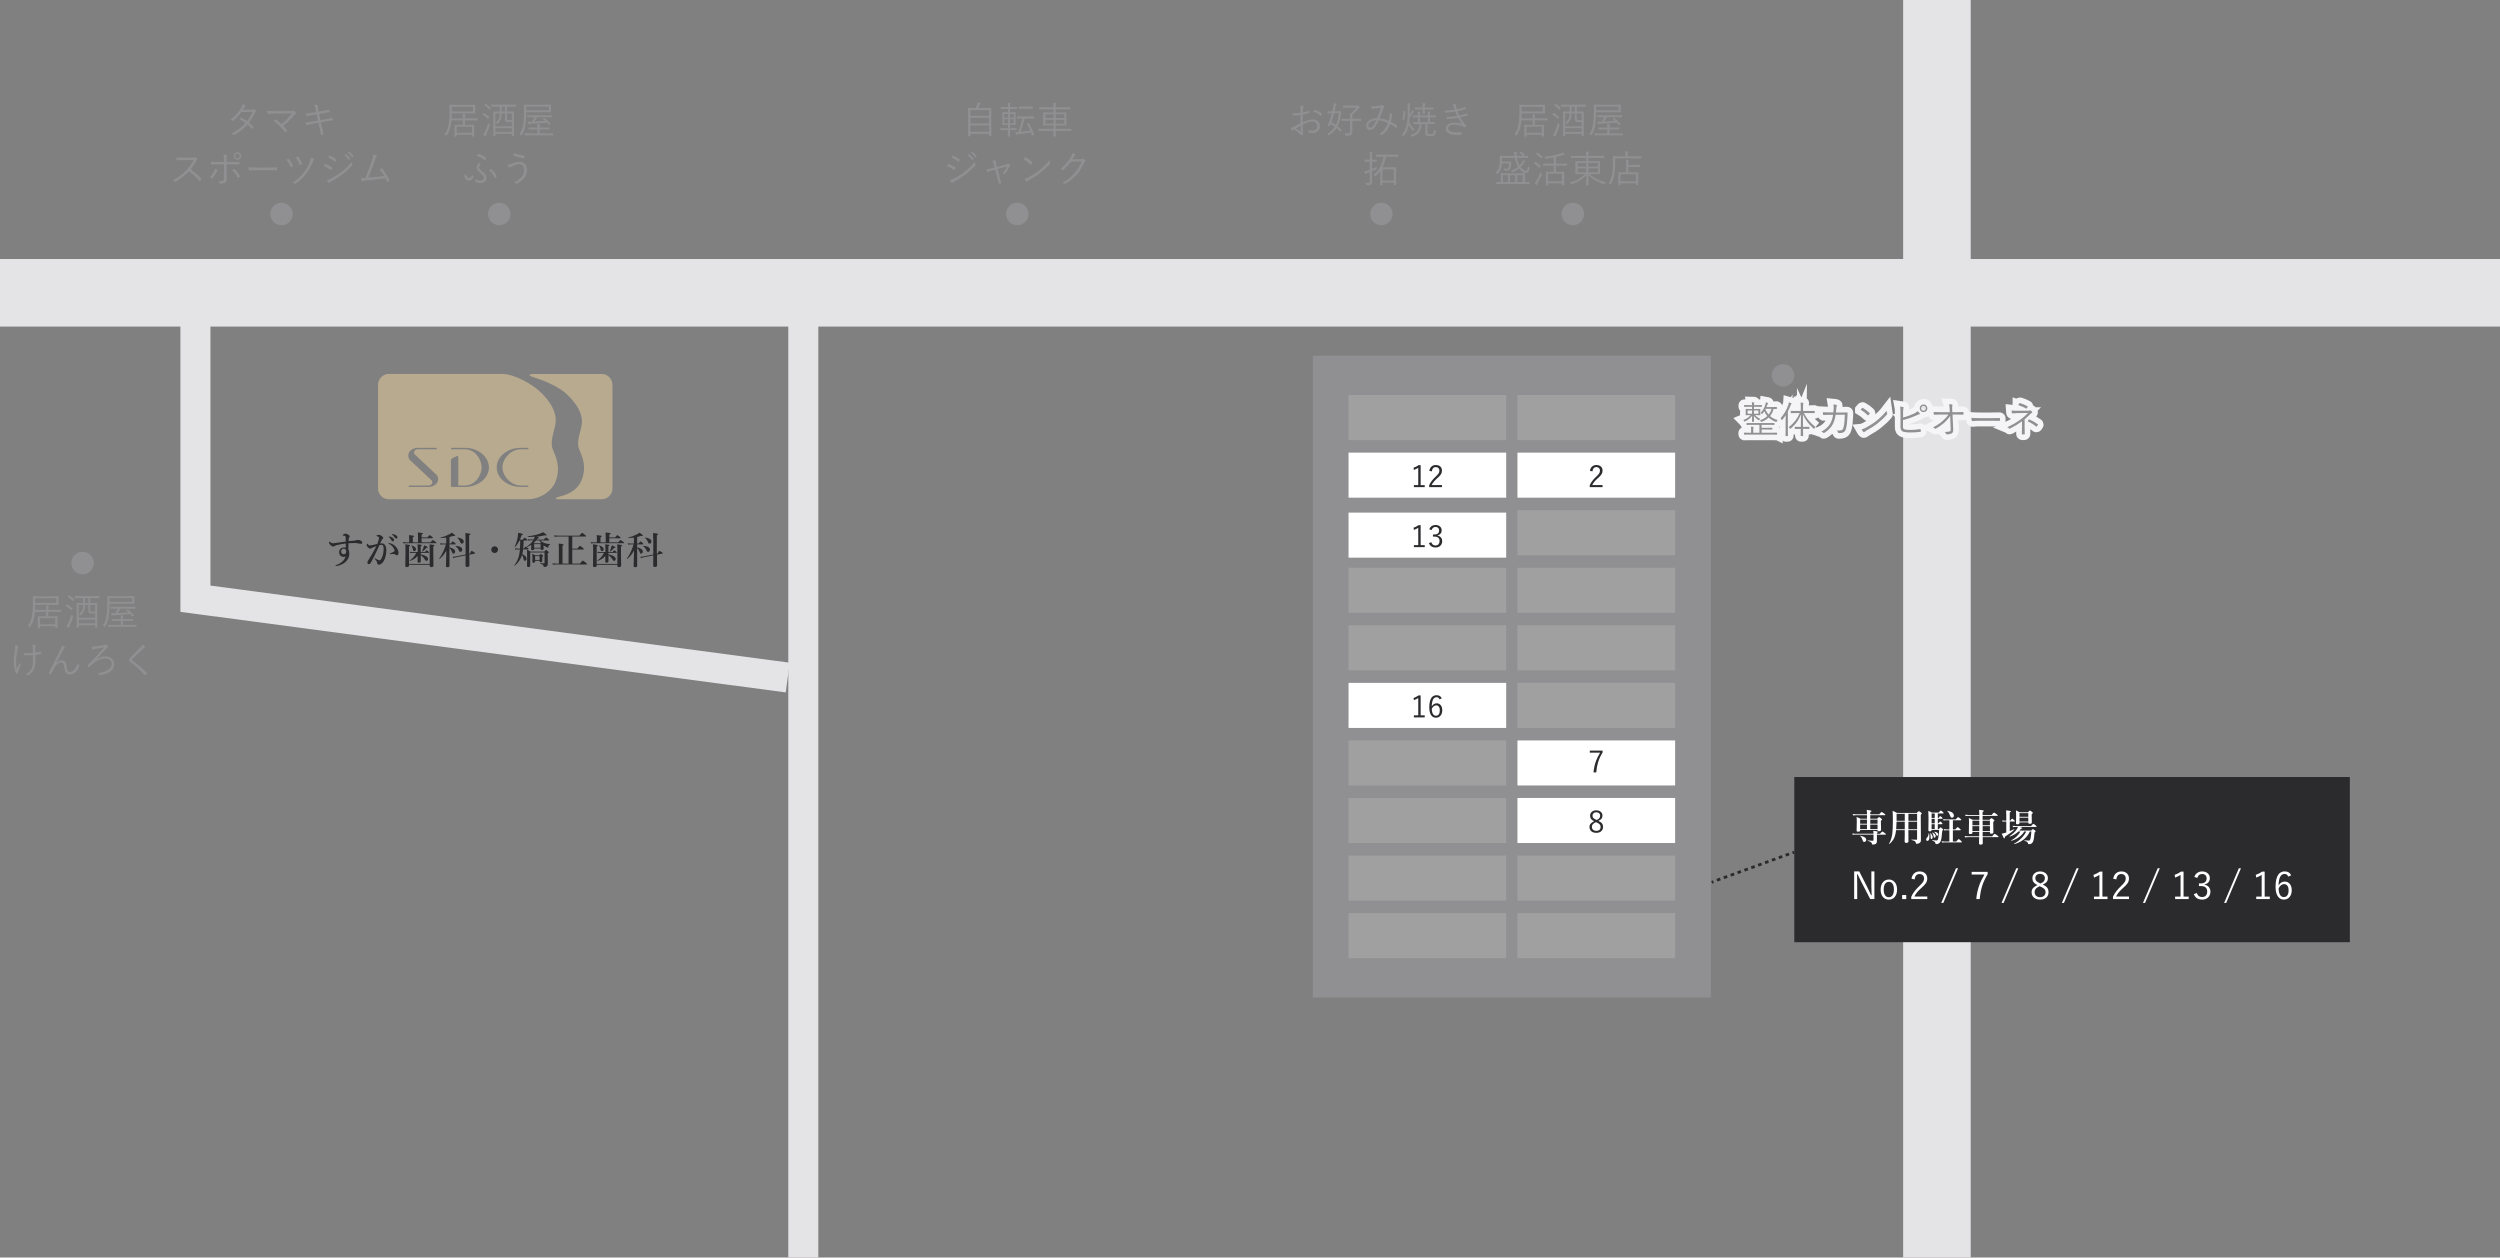 <?xml version="1.0" encoding="UTF-8"?>
<svg id="_レイヤー_2" data-name="レイヤー_2" xmlns="http://www.w3.org/2000/svg" viewBox="0 0 666 335">
  <rect x="0" y="0" width="666" height="335" fill="#808080" stroke="none"/>
  <defs>
    <style>
      .cls-1, .cls-2 {
        fill: #fff;
      }

      .cls-3 {
        fill: none;
        stroke: #f5f4f7;
        stroke-miterlimit: 10;
        stroke-width: 3px;
      }

      .cls-4 {
        fill: #2b2a2d;
      }

      .cls-5 {
        fill: #908f91;
      }

      .cls-2 {
        opacity: .15;
      }

      .cls-6 {
        fill: #e4e3e6;
      }

      .cls-7 {
        fill: #b8aa8e;
        fill-rule: evenodd;
      }
    </style>
  </defs>
  <g id="_レイヤー_1-2" data-name="レイヤー_1">
    <rect class="cls-6" y="69" width="666" height="18"/>
    <rect class="cls-6" x="507" width="18" height="335"/>
    <rect class="cls-6" x="210" y="86" width="8" height="249"/>
    <polygon class="cls-6" points="209.32 184.46 48.06 163 48.06 78 56.06 78 56.06 156 210.37 176.54 209.32 184.46"/>
    <path id="logo_head.svg" class="cls-7" d="M163.16,130.15c-.02,1.59-1.32,2.87-2.91,2.85h-11.2c-1.37,0-1.32-.38-.02-.7,3.03-.76,4.95-2.07,5.88-4.33,1.33-3.23.51-5.74-.56-8.13s.69-5.24.69-7.54-1.41-4.86-4.2-7.42c-1.75-1.61-5.17-3.28-8.41-4.29-1.9-.59-1.82-.96.01-.96h17.81c1.59-.02,2.89,1.26,2.91,2.85v27.68h0ZM147.34,119.88c-1.13-2.51.72-5.51.72-7.94s-1.49-5.12-4.42-7.81c-1.85-1.7-6.53-4.51-9.84-4.51h-30.17c-1.59-.02-2.9,1.26-2.92,2.85v27.68c.02,1.59,1.32,2.87,2.92,2.85h36.85c3.48,0,6.46-2.18,7.44-4.55,1.4-3.4.54-6.05-.59-8.56ZM115.97,129.12l-.02.02c-.54.39-1.19.6-1.86.58h-5.19v-.38h5.19c.28,0,.55-.08.78-.24.34-.26.41-.74.15-1.08-.04-.05-.09-.1-.14-.14l-5.41-5.08c-.79-.6-.94-1.74-.34-2.53.11-.14.23-.26.37-.36l.02-.02c.54-.39,1.19-.6,1.86-.59h4.95v.38h-4.95c-.28,0-.55.08-.78.24-.34.26-.41.74-.15,1.08.04.05.09.1.14.14l5.41,5.08c.79.6.95,1.73.34,2.52-.11.14-.24.27-.38.37ZM123.84,129.72h-3.52c-.11,0-.19-.1-.19-.21,0,0,0,0,0,0v-6.86h0c.07-.36.35-.65.71-.74,0,0,.65-.29.86-.41s.39-.02.39.16v7.68h1.75c2.69,0,4.45-2.62,4.45-4.83s-1.76-4.83-4.45-4.83h-3.54c-.1-.01-.18-.11-.17-.21.01-.09.08-.16.17-.17h3.54c3.53,0,6.41,2.34,6.41,5.21s-2.88,5.21-6.41,5.21ZM138.73,129.34h1.89c.1.01.18.11.17.21-.01.09-.08.16-.17.17h-1.89c-3.53,0-6.41-2.34-6.41-5.21s2.88-5.21,6.41-5.21h1.89c.1,0,.18.1.17.21,0,.09-.08.16-.17.17h-1.89c-2.69,0-4.88,2.62-4.88,4.83s2.19,4.83,4.88,4.83h0Z"/>
    <circle class="cls-5" cx="75" cy="57" r="3"/>
    <g>
      <path class="cls-5" d="M66.34,32.68c.46.37.86.74,1.2,1.1.02.02.03.05.03.07s-.01.06-.04.11c-.07.12-.18.23-.33.34-.04.03-.06.04-.09.04s-.05-.02-.07-.05c-.34-.39-.71-.76-1.12-1.1-.95,1.08-2.1,1.99-3.47,2.73-.06.04-.11.05-.15.05-.04,0-.08-.02-.12-.06-.14-.12-.33-.23-.56-.32,1.55-.78,2.8-1.72,3.76-2.81-.42-.34-.94-.68-1.57-1.02.12-.16.23-.29.35-.4.04-.04.06-.05.09-.05.02,0,.04,0,.07.02.39.2.88.51,1.49.94.61-.77,1.09-1.6,1.46-2.49l-2.95.06c-.65.89-1.38,1.66-2.18,2.32-.06.05-.11.07-.16.07-.04,0-.07-.01-.11-.04-.12-.1-.28-.2-.48-.28,1.23-.94,2.18-1.99,2.84-3.17.19-.33.32-.66.4-.99.24.07.47.18.71.34.05.04.08.08.08.13,0,.06-.03.11-.1.16-.11.08-.2.19-.29.34-.1.16-.21.34-.34.52l2.28-.04c.28,0,.46-.05.53-.11.05-.04.1-.06.14-.06.04,0,.08.01.13.04.12.07.27.21.43.4.03.04.05.08.05.12,0,.05-.03.1-.09.15-.1.08-.18.18-.24.3-.45.97-.98,1.86-1.59,2.65Z"/>
      <path class="cls-5" d="M75.45,33.53c.36.36.71.76,1.03,1.17.04.04.05.07.05.1s-.02.06-.05.11c-.11.11-.23.22-.37.32-.04.03-.07.04-.08.04-.03,0-.05-.02-.08-.07-.92-1.18-1.95-2.18-3.09-3,.19-.19.33-.32.4-.39.03-.03.06-.04.08-.04s.06.01.11.04c.63.48,1.14.9,1.54,1.26,1.09-.9,2.02-1.85,2.77-2.84l-4.4.02c-.59,0-1.25.03-1.98.08h-.03c-.07,0-.11-.04-.13-.11-.05-.32-.07-.55-.08-.7.5.05,1.24.08,2.22.08h4.06c.39,0,.63-.03.73-.08.04-.02.07-.03.11-.03.05,0,.1.02.14.06.17.15.32.31.43.47.03.05.05.09.05.14,0,.06-.03.12-.1.16-.21.15-.36.29-.47.42-.9,1.06-1.85,1.99-2.85,2.79Z"/>
      <path class="cls-5" d="M84.23,29.87l-.18-.88c-.09-.43-.21-.79-.36-1.07.15-.02.31-.03.47-.03.14,0,.26,0,.37.02.11.01.17.06.17.14,0,.01,0,.03,0,.04-.02.08-.02.16-.02.25,0,.15.02.34.06.57l.16.85,1.16-.21c.71-.13,1.22-.23,1.53-.31h.03s.06.02.08.07c.05.18.09.33.11.47v.03s-.03.07-.1.08c-.91.16-1.41.24-1.52.26l-1.17.21.34,1.63,1.67-.3c.57-.1,1.05-.21,1.45-.31.02,0,.04,0,.05,0,.04,0,.06.03.07.08.03.12.07.27.1.44v.02c0,.07-.03.12-.1.12-.39.06-.87.14-1.46.25l-1.65.3.29,1.37c.11.53.24,1.11.41,1.74,0,.02,0,.04,0,.06,0,.05-.03.08-.09.1-.13.05-.29.09-.48.11-.02,0-.04,0-.05,0-.06,0-.09-.04-.1-.11-.08-.41-.19-.99-.35-1.74l-.3-1.41-1.63.28c-.41.07-.9.17-1.48.32-.03,0-.05.01-.07.01-.05,0-.09-.03-.11-.1-.06-.18-.13-.38-.18-.59.44-.04,1.01-.12,1.7-.24l1.65-.28-.35-1.66-1.17.19c-.59.1-1.06.19-1.4.29-.02,0-.04,0-.05,0-.04,0-.07-.03-.1-.09-.06-.15-.12-.35-.18-.6.41-.02.95-.09,1.63-.2l1.14-.19Z"/>
      <path class="cls-5" d="M50.76,45.09c1.05.77,2.01,1.6,2.87,2.51.05.04.07.07.07.1s-.02.06-.06.11c-.07.09-.2.21-.36.36-.03.03-.06.04-.08.04-.03,0-.06-.02-.1-.06-.79-.9-1.71-1.75-2.76-2.54-1.13,1.17-2.32,2.1-3.57,2.79-.06.03-.1.05-.13.05-.04,0-.08-.02-.12-.06-.09-.11-.26-.23-.52-.36,1.39-.69,2.62-1.59,3.68-2.71.72-.76,1.35-1.66,1.9-2.68h-3.01c-.36,0-.84.02-1.44.06-.06,0-.1-.04-.12-.11-.04-.19-.06-.4-.06-.64.33.03.84.04,1.55.04h2.9c.29,0,.48-.03.57-.08.02-.01.04-.02.07-.02.04,0,.08.02.13.05.15.11.28.25.41.41.02.03.03.06.03.09,0,.04-.03.09-.08.14-.09.07-.19.2-.29.37-.44.76-.94,1.48-1.48,2.15Z"/>
      <path class="cls-5" d="M57.24,44.92c.27.09.49.2.67.32.07.05.11.09.11.13,0,.03-.03.08-.1.15-.09.09-.18.22-.27.39-.31.6-.66,1.11-1.03,1.54-.06.06-.11.1-.16.1-.03,0-.07-.01-.11-.04-.17-.11-.35-.18-.52-.22.49-.49.89-1.04,1.18-1.64.11-.23.19-.47.23-.73ZM59.65,43.16v-.66c0-.62-.04-1.07-.11-1.38.37.02.65.06.83.11.08.03.13.07.13.14,0,.04-.02.09-.05.14-.06.11-.1.45-.1,1.04v.61h1.3c.71,0,1.39-.02,2.05-.05h.03c.06,0,.09.04.09.12,0,.21,0,.36,0,.45,0,.09-.04.14-.12.14-.57-.03-1.26-.04-2.07-.04h-1.27v1.74l.03,2.25c0,.45-.17.76-.5.92-.33.17-.71.26-1.15.29h-.02c-.07,0-.12-.04-.15-.12-.09-.22-.23-.41-.42-.56.52,0,.93-.06,1.24-.18.11-.04.18-.11.22-.2.03-.08.05-.21.05-.38v-3.76h-1.6c-.52,0-1.09.02-1.71.07h-.02c-.06,0-.1-.05-.11-.14-.03-.32-.04-.53-.04-.62.55.05,1.17.07,1.86.07h1.62ZM61.87,45.35c.11-.08.25-.18.44-.32.03-.02.05-.03.08-.03.03,0,.07.02.11.06.48.43.95,1.03,1.4,1.81.02.04.03.08.03.1,0,.03-.02.07-.07.13-.13.12-.26.21-.38.29-.04.02-.06.03-.09.03-.03,0-.06-.02-.08-.07-.38-.77-.86-1.44-1.44-2ZM63.24,40.56c.3,0,.55.11.75.33.17.19.26.42.26.68,0,.3-.11.55-.33.75-.19.17-.42.26-.67.26-.3,0-.55-.11-.75-.33-.17-.19-.26-.42-.26-.68,0-.3.11-.55.33-.75.19-.17.42-.26.68-.26ZM63.24,40.94c-.19,0-.35.07-.47.21-.11.12-.16.26-.16.42,0,.19.07.35.21.47.12.11.26.16.42.16.19,0,.34-.07.46-.21.11-.12.16-.26.16-.42,0-.19-.07-.35-.21-.47-.12-.11-.26-.16-.42-.16Z"/>
      <path class="cls-5" d="M66.18,44.54c.46.06,1.2.09,2.21.09h3.07c.7,0,1.43,0,2.19-.03.02,0,.04,0,.04,0,.07,0,.1.04.1.12,0,.07,0,.15,0,.26s0,.19,0,.26c0,.08-.03.12-.1.12-.02,0-.03,0-.04,0-.5-.01-1.22-.02-2.16-.02h-3.69c-.4,0-.76.02-1.08.06-.05,0-.11.02-.2.03-.04,0-.07,0-.08,0-.08,0-.14-.05-.17-.14-.04-.18-.07-.43-.1-.75Z"/>
      <path class="cls-5" d="M76.3,42.58c.21-.13.39-.23.52-.28.03-.01.05-.02.08-.02.04,0,.08.02.11.06.42.52.77,1.11,1.06,1.79.02.04.02.06.02.09,0,.04-.03.07-.08.1-.2.11-.35.19-.44.22-.03,0-.06.01-.08.01-.05,0-.09-.04-.12-.12-.31-.75-.67-1.37-1.07-1.86ZM82.79,41.98c.41.16.69.29.84.39.05.03.07.07.07.13,0,.05-.02.09-.06.13-.12.12-.26.37-.42.75-.52,1.21-1.1,2.22-1.75,3.02-.79,1.03-1.69,1.87-2.7,2.52-.06.04-.11.06-.15.06-.03,0-.06-.01-.1-.04-.18-.13-.39-.22-.61-.28,1.18-.74,2.17-1.62,2.96-2.64.7-.87,1.24-1.81,1.62-2.82.15-.41.25-.81.3-1.22ZM78.79,41.96c.16-.08.34-.16.54-.25.03,0,.05-.01.07-.01.04,0,.07.02.11.06.37.49.68,1.08.94,1.78.02.04.02.07.02.09,0,.04-.02.07-.07.11-.13.07-.28.14-.45.2-.04.01-.07.02-.09.02-.04,0-.07-.03-.1-.09-.23-.67-.55-1.3-.97-1.9Z"/>
      <path class="cls-5" d="M86.24,44.26c.05-.07.11-.17.19-.3.06-.1.1-.16.12-.19.03-.05.07-.08.12-.08.02,0,.03,0,.05,0,.62.23,1.21.54,1.76.91.05.04.08.07.08.11,0,.03,0,.06-.03.09-.08.17-.17.31-.26.43-.03.05-.06.07-.1.07-.03,0-.06-.02-.09-.05-.52-.4-1.13-.74-1.84-1.01ZM87.05,47.99c.35-.08.7-.21,1.05-.39,1.05-.55,1.97-1.12,2.75-1.72,1.13-.88,2.08-1.81,2.85-2.77.03.22.09.44.19.65.02.04.03.07.03.1,0,.06-.03.11-.08.17-.72.84-1.6,1.65-2.64,2.45-.72.55-1.69,1.18-2.92,1.87-.23.12-.39.24-.48.34-.04.04-.07.06-.12.06-.06,0-.11-.03-.16-.09-.12-.14-.28-.37-.47-.67ZM87.42,41.96l.31-.47s.06-.07.1-.07c.02,0,.04,0,.08.02.55.23,1.13.58,1.74,1.04.05.04.07.07.07.1,0,.02-.01.06-.04.1-.14.23-.24.37-.29.43-.03.03-.05.04-.07.04s-.06-.02-.11-.06c-.49-.45-1.08-.83-1.79-1.13ZM91.72,41.32l.36-.26s.04-.02.05-.02c.02,0,.04,0,.06.02.41.29.79.69,1.13,1.21.01.02.02.03.02.05,0,.02-.01.04-.04.06l-.29.24s-.04.02-.06.02c-.03,0-.05-.01-.07-.04-.31-.52-.7-.95-1.16-1.28ZM92.6,40.65l.32-.25s.05-.03.06-.03.03,0,.05.02c.48.37.86.76,1.14,1.17.01.02.02.04.02.05,0,.02-.02.05-.05.07l-.27.24s-.04.02-.05.02c-.02,0-.05-.02-.07-.05-.29-.48-.68-.9-1.15-1.25Z"/>
      <path class="cls-5" d="M99.44,41.07c.41.11.7.23.89.35.05.03.07.07.07.13s-.03.11-.08.18c-.13.14-.25.38-.36.73-.59,1.76-1.21,3.38-1.87,4.86,1.86-.15,3.28-.3,4.26-.45-.36-.64-.77-1.23-1.21-1.75.04-.03.13-.08.25-.15.09-.06.16-.1.21-.13.04-.02.06-.03.09-.03.04,0,.07.03.11.08.72.85,1.37,1.88,1.94,3.09.02.03.02.06.02.08,0,.04-.02.08-.07.12-.13.08-.28.16-.44.24-.02.01-.04.02-.06.02-.04,0-.08-.04-.12-.11-.18-.38-.32-.67-.42-.85-1.04.16-2.68.36-4.92.6-.56.06-.9.13-1.02.19-.07.05-.13.07-.18.07-.06,0-.11-.04-.14-.11-.06-.14-.14-.41-.24-.83.15.01.3.02.45.02.18,0,.42,0,.73-.03.79-1.88,1.39-3.47,1.79-4.77.19-.59.29-1.1.31-1.54Z"/>
    </g>
    <circle class="cls-5" cx="133" cy="57" r="3"/>
    <g>
      <path class="cls-5" d="M127.3,32.01c0,.05-.03.08-.08.08l-1.41-.02h-1.93v1.19h1.04l1.34-.02c.05,0,.08.03.08.08l-.02.78v.7l.02,1.49c0,.05-.03.08-.08.08h-.46c-.05,0-.08-.03-.08-.08v-.4h-4.05v.43c0,.05-.03.08-.08.08h-.45c-.05,0-.08-.03-.08-.08l.02-1.5v-.61l-.02-.89c0-.05.03-.08.08-.08l1.34.02h.8v-1.19h-2.98c-.03.4-.08.79-.15,1.19-.19,1.08-.55,2.01-1.09,2.77-.06.08-.1.12-.12.12-.02,0-.06-.04-.13-.11-.13-.15-.25-.25-.38-.3.56-.68.94-1.59,1.13-2.72.13-.8.2-1.83.2-3.08l-.02-1.97c0-.05.03-.08.08-.08l1.42.02h3.88l1.41-.02c.05,0,.08.03.08.08l-.02.73v.72l.02.73c0,.05-.03.08-.08.08l-1.41-.02h-4.75v.17c0,.5,0,.89-.02,1.15h2.94v-.15c0-.45-.02-.78-.06-.98.2,0,.42.03.66.06.08.01.12.04.12.09,0,.05-.02.1-.05.17-.05.08-.07.28-.07.58v.23h1.93l1.41-.02c.05,0,.08.03.08.08v.42ZM125.99,29.67v-1.22h-5.63v1.22h5.63ZM125.72,35.38v-1.61h-4.05v1.61h4.05Z"/>
      <path class="cls-5" d="M130.33,31.15s.03.04.03.05c0,.02-.02.06-.06.11l-.21.28c-.04.06-.08.08-.1.08-.02,0-.04-.01-.07-.04-.42-.43-.86-.78-1.33-1.06-.04-.02-.05-.04-.05-.06,0-.02.02-.06.05-.1l.2-.25s.07-.07.09-.07c.02,0,.04,0,.07.02.53.33.99.67,1.38,1.04ZM130.46,33.39c-.21.76-.5,1.55-.87,2.37-.1.21-.16.36-.18.45-.02.08-.05.12-.09.12-.03,0-.08-.02-.14-.05-.17-.1-.33-.21-.49-.33.17-.23.32-.48.45-.74.35-.73.65-1.53.89-2.41.09.1.2.2.31.28.1.07.15.13.15.17,0,.02,0,.07-.03.14ZM130.75,28.71s.03.05.03.06c0,.02-.02.05-.05.1l-.21.27c-.05.06-.08.09-.11.09-.02,0-.04-.01-.06-.04-.41-.45-.84-.83-1.29-1.13-.03-.02-.04-.03-.04-.05,0-.02.02-.05.07-.1l.19-.21c.05-.06.08-.08.11-.08.01,0,.03,0,.05.02.45.29.89.65,1.31,1.07ZM137.46,28.35c0,.06-.03.08-.08.08l-1.42-.02h-.9v1.3h.42l1.37-.02c.05,0,.08.03.08.08l-.02,1.9v1.82l.02,2.73c0,.05-.03.08-.08.08h-.42c-.05,0-.08-.03-.08-.08v-.57h-4.37v.59s-.03.07-.08.07h-.42c-.05,0-.08-.02-.08-.07l.02-2.74v-1.64l-.02-2.09c0-.05.03-.08.08-.08l1.36.02h.29v-1.3h-.76l-1.42.02c-.06,0-.08-.03-.08-.08v-.41c0-.05.03-.08.08-.08l1.42.02h3.59l1.42-.02c.06,0,.08.03.08.08v.41ZM136.35,33.64v-1.14c-.29.02-.56.03-.81.03-.4,0-.67-.06-.81-.18-.13-.11-.2-.34-.2-.67v-1.47h-.87c-.01.56-.07,1.01-.18,1.36-.19.53-.48.98-.87,1.36-.06.06-.11.09-.13.09-.03,0-.09-.04-.17-.12-.09-.09-.19-.15-.3-.2.45-.35.77-.77.95-1.26.1-.3.16-.71.17-1.23h-1.15v3.43h4.37ZM136.35,35.13v-.98h-4.37v.98h4.37ZM134.53,29.71v-1.3h-.87v1.3h.87ZM136.35,31.99v-1.78h-1.3v1.33c0,.19.03.3.08.36.07.07.25.11.53.11.3,0,.53,0,.69-.01Z"/>
      <path class="cls-5" d="M146.8,29.85c0,.05-.03.08-.08.08l-1.42-.02h-5.12v.52c0,1.03-.07,1.96-.2,2.8-.1.61-.22,1.11-.36,1.51-.16.45-.37.87-.64,1.26-.05.07-.09.11-.1.11-.02,0-.06-.04-.13-.11-.12-.12-.24-.22-.38-.29.33-.44.57-.9.74-1.39.11-.34.21-.77.29-1.3.13-.81.19-1.85.19-3.12l-.02-1.95c0-.05.02-.08.07-.08l1.43.02h4.23l1.42-.02c.06,0,.08.03.08.08l-.02.65v.6l.02.65ZM147.35,35.99c0,.05-.03.08-.08.08l-1.4-.02h-4.59l-1.39.02c-.05,0-.08-.03-.08-.08v-.39c0-.05.03-.08.08-.08l1.39.02h1.9v-1.06h-.94l-1.36.02c-.06,0-.08-.03-.08-.08v-.38c0-.05.03-.08.08-.08l1.36.02h.94v-.14c0-.37-.02-.64-.06-.8.15,0,.35.02.6.05.09,0,.13.04.13.09,0,.04-.02.1-.05.19-.03.08-.05.23-.05.44v.17h1.24l1.36-.02c.06,0,.08.03.08.08v.38c0,.05-.03.08-.08.08l-1.36-.02h-1.24v1.06h2.12l1.4-.02c.05,0,.08.03.08.08v.39ZM146.19,29.4v-1h-6.01v1h6.01ZM147.12,31.16c0,.05-.03.08-.08.08l-1.4-.02h-2.61c-.23.48-.46.87-.67,1.17.75-.03,1.69-.09,2.84-.18-.09-.09-.28-.25-.57-.48-.03-.02-.04-.04-.04-.05,0-.02.03-.04.08-.08l.23-.16s.06-.04.07-.04c.02,0,.04.01.08.04.46.34,1,.84,1.63,1.51.02.03.03.05.03.06,0,.02-.03.06-.09.1l-.21.16c-.07.05-.11.08-.13.08s-.03-.02-.05-.05c-.23-.28-.42-.49-.57-.64-1.66.15-3.12.25-4.37.31-.18,0-.31.03-.39.06-.07.03-.12.04-.14.04-.04,0-.06-.03-.09-.1-.05-.16-.09-.35-.12-.56.3,0,.54.01.71.01.12,0,.22,0,.3,0h.16c.27-.41.49-.81.65-1.19h-.46l-1.39.02c-.05,0-.08-.03-.08-.08v-.39c0-.05.03-.08.08-.08l1.39.02h3.73l1.4-.02c.06,0,.08.03.08.08v.39Z"/>
      <path class="cls-5" d="M125.92,46.56c.07.23.14.4.22.5.03.04.04.07.04.1,0,.05-.02.1-.05.14-.19.25-.37.44-.53.57-.23.19-.47.28-.71.28-.56,0-.97-.43-1.22-1.29,0-.02,0-.04,0-.06,0-.02,0-.04.03-.06.09-.09.21-.2.36-.31.02,0,.04-.01.05-.01.03,0,.05.02.06.05.21.65.45.97.72.97.15,0,.29-.05.43-.16.19-.17.39-.41.61-.72ZM126.5,47.78c.51.21.99.32,1.46.32.62,0,.92-.25.92-.75,0-.21-.08-.42-.24-.62-.12-.15-.37-.39-.73-.7-.36-.31-.61-.58-.75-.81-.1-.18-.16-.36-.16-.56,0-.46.21-.9.62-1.31.18.1.32.21.44.34.02.02.02.03.02.05,0,.02-.01.05-.03.07-.28.26-.42.53-.42.82,0,.15.07.3.21.46.13.16.35.36.65.61.42.34.72.64.88.92.15.25.22.52.22.81,0,.42-.16.75-.48,1-.28.22-.64.33-1.07.33-.47,0-.89-.07-1.27-.2-.07-.02-.11-.06-.11-.13-.01-.26-.07-.47-.17-.65ZM126.97,41.49c.14-.24.24-.41.31-.49.03-.03.06-.05.09-.05.01,0,.03,0,.05,0,.9.33,1.58.68,2.04,1.04.04.03.06.06.06.1,0,.02,0,.04-.01.06-.02.04-.1.18-.26.43-.03.04-.06.06-.09.06-.02,0-.05-.01-.08-.04-.57-.46-1.27-.83-2.1-1.12ZM130.26,45.36c.16-.13.29-.24.41-.33.04-.02.06-.02.08-.02.01,0,.03,0,.04.02.67.48,1.19,1.12,1.56,1.89.01.03.02.05.02.07,0,.04-.02.07-.06.11-.13.12-.27.22-.43.31-.02,0-.03,0-.05,0-.04,0-.07-.02-.09-.07-.35-.83-.84-1.5-1.49-1.99Z"/>
      <path class="cls-5" d="M135.19,43.84c.29-.02.67-.11,1.14-.26.6-.19,1.02-.31,1.25-.37.33-.07.63-.11.92-.11.57,0,1.03.2,1.36.61.33.39.49.94.49,1.63,0,.87-.27,1.62-.82,2.26-.44.5-1.03.94-1.77,1.3-.09.05-.16.07-.21.07-.05,0-.09-.02-.13-.07-.1-.12-.27-.23-.5-.34.95-.4,1.66-.91,2.13-1.52.38-.5.57-1.09.57-1.77,0-.58-.15-1-.44-1.26-.21-.18-.48-.27-.8-.27s-.81.12-1.46.35c-.44.18-.74.32-.9.41-.18.1-.28.15-.32.15-.06,0-.12-.05-.19-.16-.1-.14-.21-.36-.32-.64ZM136.93,40.76c.84.34,1.75.57,2.73.7.07,0,.1.04.1.1v.03c-.03.18-.07.34-.12.47-.03.07-.06.11-.09.11h-.02c-1.04-.18-1.94-.42-2.73-.72-.02,0-.03-.03-.03-.08,0-.01,0-.03,0-.06.02-.13.07-.32.16-.55Z"/>
    </g>
    <circle class="cls-5" cx="271" cy="57" r="3"/>
    <g>
      <path class="cls-5" d="M264.11,36.23s-.03.07-.08.07h-.47c-.05,0-.08-.02-.08-.07v-.56h-4.95v.57s-.03.07-.08.07h-.47c-.05,0-.08-.02-.08-.07l.02-3.17v-1.85l-.02-2.39c0-.05.03-.08.08-.08l1.4.02h.59c.14-.3.27-.66.4-1.06.04-.14.06-.28.07-.44.2.03.41.06.64.12.08.02.12.06.12.11,0,.03-.02.07-.06.11-.07.08-.12.17-.15.25-.15.39-.27.69-.38.91h2.02l1.4-.02c.05,0,.08.03.08.08l-.02,2.16v2.07l.02,3.17ZM263.48,30.83v-1.49h-4.95v1.49h4.95ZM263.48,32.88v-1.5h-4.95v1.5h4.95ZM263.48,35.1v-1.67h-4.95v1.67h4.95Z"/>
      <path class="cls-5" d="M270.92,28.97c0,.06-.03.08-.08.08l-1.21-.02h-.57v.86h.37l1.07-.02c.05,0,.08.03.08.08l-.02.94v1.4l.02.94c0,.05-.03.08-.08.08l-1.07-.02h-.37v.86h.49l1.21-.02c.05,0,.08.03.08.08v.38c0,.06-.03.08-.08.08l-1.21-.02h-.49l.02,1.65c0,.05-.03.08-.08.08h-.43c-.05,0-.08-.03-.08-.08l.02-1.65h-.69l-1.21.02c-.05,0-.08-.03-.08-.08v-.38c0-.06.03-.08.08-.08l1.21.02h.69v-.86h-.34l-1.07.02c-.05,0-.08-.03-.08-.08l.02-.94v-1.4l-.02-.94c0-.05.03-.08.08-.08l1.07.02h.34v-.86h-.61l-1.2.02c-.05,0-.08-.03-.08-.08v-.38c0-.06.03-.08.08-.08l1.2.02h.61c0-.47-.02-.85-.07-1.15.27,0,.47.03.62.05.08,0,.12.04.12.09,0,0-.02.06-.05.16-.04.13-.06.42-.06.85h.57l1.21-.02c.06,0,.08.03.08.08v.38ZM268.52,31.34v-.99h-.97v.99h.97ZM268.52,32.85v-1.07h-.97v1.07h.97ZM270.05,31.34v-.99h-1v.99h1ZM270.05,32.85v-1.07h-1v1.07h1ZM275.51,35.86s0,.04,0,.05c0,.03-.03.05-.09.07l-.34.13s-.08.02-.1.02c-.03,0-.05-.02-.06-.06-.07-.26-.16-.52-.27-.79-1.05.18-2.18.34-3.39.48-.21.02-.35.05-.41.09-.07.03-.11.05-.12.05-.05,0-.08-.03-.1-.1-.07-.22-.12-.42-.16-.61.09,0,.17,0,.23,0,.18,0,.38,0,.6-.02.43-1.19.77-2.38,1.03-3.6h-.09l-1.24.02c-.06,0-.09-.03-.09-.09v-.42c0-.05.03-.08.09-.08l1.24.02h1.92l1.24-.02c.05,0,.08.03.08.08v.42c0,.06-.03.09-.08.09l-1.24-.02h-1.19c-.34,1.37-.69,2.55-1.05,3.54.93-.1,1.78-.21,2.54-.33-.22-.56-.52-1.15-.89-1.76-.01-.03-.02-.05-.02-.06,0-.02.04-.05.11-.08l.27-.11s.08-.03.09-.03c.02,0,.04.01.05.04.56.93,1.03,1.95,1.42,3.06ZM275.16,28.88c0,.05-.03.08-.08.08l-1.12-.02h-1.44l-1.12.02c-.05,0-.08-.03-.08-.08v-.42c0-.06.03-.09.08-.09l1.12.02h1.44l1.12-.02c.05,0,.08.03.08.09v.42Z"/>
      <path class="cls-5" d="M285.42,34.8c0,.05-.03.08-.08.08l-1.29-.02h-2.81l.02,1.45c0,.05-.03.08-.08.08h-.47c-.05,0-.08-.03-.08-.08,0,0,0-.06,0-.18,0-.38.01-.8.01-1.27h-2.64l-1.29.02c-.05,0-.08-.03-.08-.08v-.42c0-.05.03-.08.08-.08l1.29.02h2.64v-.89h-1.26l-1.42.02c-.05,0-.08-.03-.08-.08l.02-.95v-1.44l-.02-.95c0-.06.03-.09.08-.09l1.42.02h1.26v-.84h-2.36l-1.35.02c-.05,0-.08-.03-.08-.09v-.42c0-.05.03-.08.08-.08l1.35.02h2.36c0-.5-.03-.9-.08-1.18.19,0,.41.03.67.05.07,0,.11.04.11.09s-.01.11-.04.18c-.05.13-.07.41-.07.86h2.49l1.35-.02c.05,0,.08.03.08.08v.42c0,.06-.03.09-.08.09l-1.35-.02h-2.49v.84h1.39l1.41-.02c.05,0,.08.03.08.09l-.02.95v1.44l.02.95c0,.05-.03.08-.08.08l-1.41-.02h-1.39v.89h2.81l1.29-.02c.05,0,.08.03.08.08v.42ZM280.65,31.43v-.99h-2.15v.99h2.15ZM280.65,32.94v-1.03h-2.15v1.03h2.15ZM283.51,31.43v-.99h-2.27v.99h2.27ZM283.51,32.94v-1.03h-2.27v1.03h2.27Z"/>
      <path class="cls-5" d="M252.24,44.26c.05-.07.11-.17.19-.3.06-.1.1-.16.12-.19.03-.05.07-.08.12-.08.02,0,.03,0,.05,0,.62.23,1.21.54,1.76.91.05.04.08.07.08.11,0,.03,0,.06-.03.09-.08.17-.17.31-.26.43-.03.05-.06.07-.1.07-.03,0-.06-.02-.09-.05-.52-.4-1.13-.74-1.84-1.01ZM253.05,47.99c.35-.08.7-.21,1.05-.39,1.05-.55,1.97-1.12,2.75-1.72,1.13-.88,2.08-1.81,2.85-2.77.03.22.09.44.19.65.02.04.03.07.03.1,0,.06-.03.11-.08.17-.72.84-1.6,1.65-2.64,2.45-.72.55-1.69,1.18-2.92,1.87-.23.12-.39.24-.48.34-.04.04-.07.06-.12.06-.06,0-.11-.03-.16-.09-.12-.14-.28-.37-.47-.67ZM253.42,41.96l.31-.47s.06-.07.1-.07c.02,0,.04,0,.08.02.55.23,1.13.58,1.74,1.04.05.04.07.07.07.1,0,.02-.01.06-.04.1-.14.23-.24.37-.29.43-.03.03-.05.04-.07.04s-.06-.02-.11-.06c-.49-.45-1.08-.83-1.79-1.13ZM257.72,41.32l.36-.26s.04-.02.05-.02c.02,0,.04,0,.06.02.41.29.79.69,1.13,1.21.01.02.02.03.02.05,0,.02-.01.04-.04.06l-.29.24s-.04.02-.06.02c-.03,0-.05-.01-.07-.04-.31-.52-.7-.95-1.16-1.28ZM258.6,40.65l.32-.25s.05-.03.06-.03.03,0,.05.02c.48.37.86.76,1.14,1.17.01.02.02.04.02.05,0,.02-.02.05-.05.07l-.27.24s-.04.02-.05.02c-.02,0-.05-.02-.07-.05-.29-.48-.68-.9-1.15-1.25Z"/>
      <path class="cls-5" d="M265.13,45.19l-.82.22c-.35.09-.71.21-1.09.35-.06.02-.1.03-.13.03-.04,0-.07-.03-.1-.09-.1-.22-.18-.41-.23-.57.36-.05.82-.14,1.37-.27l.85-.22-.24-.92c-.1-.39-.22-.7-.37-.94.25-.03.48-.04.69-.04.05,0,.09,0,.11,0,.09,0,.14.04.14.11,0,.02,0,.04,0,.06-.01.05-.02.1-.02.16,0,.12.02.28.07.47l.22.92,2.37-.62c.24-.06.4-.13.5-.22.03-.03.07-.04.1-.04.03,0,.08.01.13.04.17.1.31.21.42.31.03.04.05.08.05.12,0,.05-.02.09-.07.13-.08.07-.15.15-.18.23-.31.69-.7,1.3-1.16,1.84-.05.06-.1.09-.14.09-.03,0-.06,0-.1-.03-.12-.07-.28-.13-.48-.16.57-.56.99-1.16,1.25-1.81l-2.54.67.52,2.04c.09.37.24.91.44,1.62,0,.03.01.05.01.07,0,.05-.03.08-.09.1-.09.04-.22.08-.39.12-.03,0-.05,0-.07,0-.05,0-.08-.04-.1-.11,0-.03-.08-.32-.21-.88-.07-.29-.13-.54-.18-.75l-.53-2.05Z"/>
      <path class="cls-5" d="M272.68,42.39c.17-.2.3-.35.39-.46.03-.04.06-.05.1-.05.02,0,.05,0,.08.03.63.35,1.24.8,1.8,1.33.04.04.06.08.06.11,0,.02,0,.05-.03.08-.12.18-.23.32-.34.43-.03.04-.06.06-.08.06-.02,0-.05-.02-.08-.05-.59-.58-1.23-1.08-1.9-1.48ZM272.92,47.64c.35-.1.7-.24,1.05-.41,1.13-.6,2.09-1.22,2.89-1.86,1.15-.94,2.05-1.84,2.7-2.69.03.22.09.44.17.66.02.05.03.1.03.14,0,.06-.04.13-.11.21-.61.72-1.41,1.48-2.43,2.3-.81.65-1.81,1.3-3,1.95-.22.13-.4.26-.55.39-.05.05-.09.07-.14.07s-.09-.03-.13-.08c-.17-.18-.34-.41-.49-.68Z"/>
      <path class="cls-5" d="M285.67,42.43l2.24-.04c.24,0,.41-.05.5-.11.03-.02.06-.03.09-.03.05,0,.1.02.18.07.14.09.27.2.4.33.06.06.08.11.08.17,0,.05-.02.09-.06.14-.11.1-.2.21-.26.35-.61,1.31-1.25,2.35-1.93,3.12-.93,1.06-1.97,1.92-3.12,2.56-.03.02-.06.03-.09.03-.04,0-.09-.02-.13-.06-.13-.12-.31-.21-.56-.29.75-.4,1.4-.83,1.96-1.28.44-.37.89-.82,1.35-1.34.74-.86,1.37-1.88,1.88-3.06l-2.88.08c-.78.97-1.44,1.68-1.98,2.14-.06.05-.11.08-.17.08-.04,0-.09-.02-.15-.06-.14-.1-.31-.17-.51-.21,1.09-.87,1.96-1.84,2.61-2.91.32-.54.5-.98.55-1.34.34.1.59.22.75.35.05.04.08.08.08.13s-.03.09-.08.13c-.1.06-.2.18-.3.34-.26.42-.41.66-.45.72Z"/>
    </g>
    <circle class="cls-5" cx="368" cy="57" r="3"/>
    <g>
      <path class="cls-5" d="M346.44,30.06c.01-.51.02-.86.02-1.03,0-.38-.03-.69-.08-.94.36.03.63.08.8.15.08.03.12.08.12.15,0,.03-.02.07-.05.13-.08.15-.12.32-.12.51-.02.2-.03.5-.04.92.5-.1.99-.24,1.46-.42.03,0,.05-.01.07-.01.04,0,.06.03.06.08.03.19.04.33.04.42,0,.06-.04.1-.11.13-.5.18-1.02.31-1.56.41,0,.37-.01.77-.01,1.2,0,.24,0,.51,0,.82,1.05-.51,1.92-.76,2.61-.76.64,0,1.14.19,1.5.57.3.32.45.72.45,1.2,0,.63-.21,1.11-.64,1.44-.36.27-.84.41-1.44.41-.3,0-.57-.04-.8-.12-.08-.02-.13-.11-.14-.26-.03-.16-.08-.31-.16-.46.31.14.66.21,1.07.21.45,0,.8-.12,1.05-.35.24-.21.36-.51.36-.88,0-.4-.13-.7-.41-.92-.24-.19-.57-.29-.98-.29-.59,0-1.42.28-2.49.84,0,.34.02.84.05,1.53,0,.17.02.38.04.62.01.17.02.28.02.33,0,.13-.04.21-.11.23-.19.05-.33.07-.42.07-.04,0-.09-.03-.14-.09,0,0-.04-.05-.11-.13-.04-.05-.08-.09-.12-.14-.28-.3-.77-.68-1.45-1.12-.06.03-.17.11-.34.22-.06.05-.11.07-.14.07-.04,0-.1-.04-.15-.11-.09-.13-.19-.33-.31-.61.35-.09.67-.21.97-.35.34-.16.88-.46,1.62-.88,0-.48,0-1.2,0-2.19-.62.07-1.22.11-1.83.11-.11,0-.17-.05-.19-.15-.03-.12-.05-.27-.06-.47.18,0,.36.01.54.01.49,0,1-.03,1.54-.09ZM346.45,33.48c-.06.04-.49.29-1.28.77.77.45,1.19.69,1.25.72.02.01.04.02.05.02.03,0,.04-.03.04-.09,0-.08-.01-.32-.03-.71,0-.27-.02-.51-.03-.71ZM349.82,29.76c.05-.11.13-.25.24-.42.03-.06.06-.08.11-.08h.03c.85.18,1.51.53,1.98,1.05.02.03.03.05.03.07s0,.04-.03.06c-.12.18-.23.32-.32.41-.02.02-.04.03-.06.03s-.04-.01-.06-.03c-.55-.58-1.18-.94-1.91-1.09Z"/>
      <path class="cls-5" d="M357.42,34.56s.03.04.03.06c0,.02-.02.06-.06.12l-.21.29s-.06.07-.08.07-.04-.01-.06-.04c-.32-.35-.66-.67-1.01-.95-.47.72-1.1,1.36-1.9,1.91-.07.05-.12.08-.15.08-.03,0-.08-.05-.14-.14-.08-.12-.17-.22-.28-.28.87-.55,1.54-1.19,2.02-1.92-.3-.21-.67-.45-1.1-.71l-.21.52c-.02.05-.05.08-.07.08-.02,0-.05,0-.09-.02l-.27-.1c-.08-.03-.12-.06-.12-.08,0-.02,0-.04.02-.06.4-.91.76-1.99,1.08-3.22h-.03l-1.08.02c-.05,0-.08-.03-.08-.08v-.41s.03-.07.08-.07l1.08.02h.16c.1-.4.19-.85.28-1.37.04-.23.05-.44.05-.63,0-.06,0-.12,0-.17.21.02.43.06.64.13.09.02.13.05.13.1s-.03.1-.08.16c-.06.06-.1.2-.14.41-.11.6-.21,1.06-.29,1.37h.59l1.11-.02c.06,0,.09.03.09.09-.04.27-.07.49-.08.66-.14,1.3-.45,2.39-.92,3.27.33.24.7.55,1.11.93ZM356.66,30.16h-1.27c-.2.81-.44,1.6-.72,2.38.43.25.82.5,1.17.75.44-.84.71-1.88.82-3.13ZM362.62,32.15s-.02.07-.07.07l-1.33-.02h-.95v2.82c0,.41-.09.71-.28.89-.12.1-.29.17-.49.2-.18.03-.47.04-.89.04-.1,0-.17,0-.19-.03-.02-.02-.03-.08-.05-.17-.05-.2-.12-.35-.21-.47.29.03.62.05.99.05.35,0,.52-.2.52-.59v-2.74h-.88l-1.32.02c-.05,0-.08-.02-.08-.07v-.44c0-.05.03-.08.08-.08l1.32.02h.88c0-.69-.03-1.19-.09-1.49.02,0,.09.01.21.02.07,0,.12.02.16.02.59-.54,1.05-1.05,1.38-1.51h-2.28l-1.23.02c-.05,0-.08-.03-.08-.09v-.42c0-.05.03-.08.08-.08l1.23.02h2.4c.06,0,.11,0,.17-.03.07-.02.1-.03.11-.03.06,0,.15.05.27.15.15.15.23.26.23.31s-.03.09-.09.12c-.06.03-.18.15-.35.37-.47.56-.97,1.07-1.5,1.54-.01.06-.02.18-.02.37v.69h.95l1.33-.02s.07.03.07.08v.44Z"/>
      <path class="cls-5" d="M369.96,32.17c.12-.54.19-1.01.23-1.41,0-.08,0-.15,0-.22,0-.14-.01-.28-.04-.42.34.07.59.16.75.28.05.03.07.07.07.12,0,.03,0,.05-.02.08-.05.08-.09.18-.11.3-.08.51-.18,1.02-.31,1.52.62.32,1.18.66,1.68,1.03.04.02.05.04.05.07,0,.01,0,.03,0,.06-.14.28-.23.45-.26.5-.02.03-.04.04-.06.04-.02,0-.04-.01-.07-.04-.48-.39-.99-.74-1.53-1.03-.27.71-.58,1.29-.91,1.73-.31.41-.71.78-1.19,1.12-.07.05-.12.08-.16.08-.03,0-.06-.01-.1-.04-.12-.12-.29-.2-.51-.25.65-.45,1.15-.92,1.51-1.42.29-.4.54-.9.75-1.48-.79-.39-1.61-.63-2.46-.71-.45.96-.81,1.6-1.1,1.91-.37.43-.78.64-1.23.64-.3,0-.54-.1-.73-.31-.19-.2-.28-.48-.28-.82,0-.6.31-1.1.94-1.49.54-.34,1.2-.51,1.97-.52.46-1.12.81-2.05,1.03-2.78-.83.08-1.41.15-1.76.2-.1.01-.25.04-.44.09-.04.02-.08.03-.12.03-.05,0-.09-.02-.12-.06-.06-.13-.13-.37-.21-.72.18.04.37.06.56.06.08,0,.19,0,.31,0,.44-.02.95-.06,1.53-.14.23-.04.39-.09.46-.14.03-.03.07-.04.12-.04.04,0,.07,0,.09.02.17.11.32.23.43.38.04.05.06.09.06.13,0,.04-.02.07-.06.11-.06.06-.14.21-.24.48-.14.39-.47,1.2-.97,2.43.76.07,1.57.28,2.43.64ZM366.64,32.04c-.64.02-1.16.19-1.58.49-.35.26-.53.56-.53.9,0,.18.04.32.14.42.08.09.19.14.31.14.28,0,.55-.16.81-.49.29-.35.58-.84.85-1.46Z"/>
      <path class="cls-5" d="M376.79,34.45c-.12.08-.23.19-.33.32-.04.06-.08.09-.1.09-.02,0-.06-.03-.11-.09-.39-.48-.71-.97-.95-1.47,0,.02-.01.07-.02.13,0,.05-.02.08-.02.11-.25,1.04-.67,1.91-1.26,2.63-.07.07-.11.11-.13.11s-.07-.04-.13-.11c-.09-.11-.19-.2-.31-.27.61-.67,1.03-1.5,1.28-2.51.19-.73.28-1.86.28-3.38v-.69c0-.94-.02-1.55-.07-1.85.2,0,.4.03.61.06.08,0,.12.03.12.07,0,.02,0,.06-.02.1-.02.05-.03.09-.03.11-.04.17-.05.66-.05,1.47v1.33c.23-.36.4-.65.49-.86.07-.18.12-.32.15-.44.12.06.25.16.4.28.05.05.08.09.08.13,0,.05-.02.09-.07.12-.05.03-.11.12-.19.25-.29.46-.59.88-.89,1.25-.02.42-.05.81-.09,1.17.31.7.77,1.34,1.38,1.94ZM374.39,29.65c-.04.91-.15,1.67-.34,2.27,0,.04-.02.05-.04.05-.02,0-.04-.01-.09-.03l-.29-.15c-.06-.03-.08-.06-.08-.08,0-.01,0-.03,0-.05.21-.61.32-1.31.34-2.12,0-.05.01-.07.04-.07.02,0,.05,0,.1.02l.25.07c.07.02.1.05.1.1ZM382.52,34.96c-.02.35-.06.61-.14.77-.05.13-.13.23-.23.31-.2.15-.58.22-1.14.22-.51,0-.85-.05-1.02-.15-.18-.1-.27-.31-.27-.62v-2.44h-.97c-.09.94-.33,1.68-.73,2.2-.38.49-.94.87-1.68,1.13-.06.03-.11.04-.15.04-.04,0-.1-.05-.16-.14-.1-.13-.21-.23-.33-.31.9-.25,1.54-.64,1.93-1.17.31-.44.49-1.02.54-1.74h-.19l-1.39.02s-.07-.03-.07-.08v-.38c0-.06.02-.09.07-.09l1.12.02v-1.29l-1.28.02c-.06,0-.08-.03-.08-.08v-.39c0-.05.03-.08.08-.08l1.28.02v-.19c0-.39-.02-.67-.06-.84.16,0,.36.02.6.05.07.01.11.04.11.09,0,.04-.01.08-.04.13-.04.07-.06.26-.06.56v.2h2.11v-.19c0-.39-.02-.67-.06-.84.26,0,.46.03.6.05.07.01.11.04.11.09,0,.04-.01.08-.04.13-.04.08-.06.27-.06.56v.2h.11l1.39-.02s.07.03.07.08v.39c0,.05-.02.08-.07.08l-1.39-.02h-.11v1.29l1.31-.02s.07.03.07.09v.38c0,.05-.02.08-.07.08l-1.38-.02h-.55v2.22c0,.2.05.33.15.38.09.05.3.07.62.07.34,0,.57-.04.68-.12.08-.07.14-.18.17-.33.02-.14.04-.4.05-.77.1.09.23.16.39.22.11.04.16.09.16.16v.08ZM381.93,29.11c0,.05-.03.08-.08.08l-1.31-.02h-.98v.18l.02.9c0,.06-.03.08-.08.08h-.43c-.05,0-.08-.03-.08-.08l.02-.9v-.18h-.73l-1.31.02c-.05,0-.08-.03-.08-.08v-.4c0-.05.03-.08.08-.08l1.31.02h.73v-.25c0-.46-.02-.77-.07-.95.21,0,.41.03.61.06.07.01.11.04.11.09,0,.05,0,.1-.03.14-.04.08-.06.3-.06.66v.25h.98l1.31-.02c.05,0,.08.03.08.08v.4ZM380.37,32.55v-1.29h-2.11v1.29h2.11Z"/>
      <path class="cls-5" d="M387.5,29.24c-.03-.07-.07-.2-.13-.38-.05-.16-.1-.29-.13-.4-.08-.25-.19-.47-.33-.64.27-.05.53-.07.78-.07.11,0,.17.04.17.12l-.02.16c0,.06.03.21.08.42.03.1.07.23.11.37s.07.23.09.28c.87-.18,1.61-.37,2.21-.58.03,0,.04-.01.06-.01.02,0,.04.02.05.05.03.1.06.22.09.37v.03c0,.06-.03.09-.09.11-.59.18-1.3.37-2.15.56.11.35.27.72.47,1.13.74-.15,1.4-.34,1.99-.57.03,0,.05-.01.07-.01.03,0,.05.02.07.06.04.14.07.27.09.38,0,.02,0,.03,0,.04,0,.05-.03.08-.08.1-.62.21-1.25.38-1.9.52.47.89.99,1.57,1.56,2.04.04.04.06.08.06.1,0,.02,0,.04-.02.07-.06.13-.14.26-.24.39-.04.05-.08.07-.12.07-.03,0-.06-.02-.11-.05-.17-.12-.4-.24-.71-.36-.53-.2-1.17-.3-1.91-.3-1.14,0-1.71.33-1.71.99,0,.7.84,1.05,2.53,1.05.24,0,.58-.02,1.02-.06h.02s.06.02.06.07c0,.01,0,.03,0,.04-.02.17-.06.33-.11.47-.02.07-.06.12-.13.12-.35.03-.64.04-.88.04-2.1,0-3.15-.56-3.15-1.69,0-.52.23-.93.69-1.21.4-.25.94-.37,1.62-.37.88,0,1.57.12,2.07.37-.38-.42-.76-.97-1.13-1.66-1.08.19-2.04.3-2.89.33-.05,0-.09-.03-.12-.1-.05-.14-.08-.3-.09-.47.98-.03,1.93-.13,2.85-.3-.17-.36-.33-.74-.49-1.13-.89.17-1.77.26-2.63.29-.07,0-.12-.03-.13-.1-.03-.11-.06-.26-.09-.46.78,0,1.67-.09,2.68-.24Z"/>
      <path class="cls-5" d="M366.79,44.44c-.02.09-.02.18-.02.29,0,.04,0,.08,0,.12,0,.04,0,.07,0,.09,0,.08-.06.14-.18.2-.35.16-.71.32-1.09.47v2.79c0,.39-.08.65-.25.78-.16.12-.45.18-.86.18h-.18c-.11,0-.17-.02-.2-.04-.02-.02-.04-.07-.06-.16-.03-.13-.09-.28-.19-.45.22.03.48.04.78.04.15,0,.25-.04.3-.11.05-.07.07-.18.07-.35v-2.46l-.7.27c-.2.08-.32.15-.37.21-.04.05-.08.07-.13.07-.03,0-.06-.04-.1-.11-.06-.14-.13-.34-.2-.6.29-.04.58-.12.89-.23l.61-.22v-2.15h-.33l-.99.02c-.06,0-.08-.03-.08-.08v-.43c0-.06.03-.08.08-.08l.99.02h.33v-.81c0-.56-.02-.96-.07-1.22.23,0,.44.03.64.06.08,0,.12.04.12.09,0,.04-.02.1-.06.19-.03.09-.05.38-.05.87v.82h.17l.99-.02c.05,0,.08.03.08.08v.43c0,.05-.03.08-.08.08l-.99-.02h-.17v1.93c.56-.22.98-.41,1.28-.57ZM372.5,41.69c0,.05-.02.08-.07.08l-1.39-.02h-1.81c-.23,1.08-.55,2.02-.96,2.83h2.37l1.21-.02c.05,0,.08.03.08.08l-.02,1.48v1.13l.02,1.94c0,.05-.03.08-.08.08h-.46c-.06,0-.09-.03-.09-.08v-.56h-3.01v.63s-.03.07-.08.07h-.46c-.05,0-.08-.02-.08-.07l.02-1.95v-1.76c-.32.46-.71.9-1.17,1.33-.06.06-.1.09-.13.09s-.07-.04-.13-.11c-.09-.11-.21-.19-.37-.26,1.42-1.15,2.33-2.76,2.71-4.85h-.54l-1.39.02c-.05,0-.08-.03-.08-.08v-.43c0-.05.03-.08.08-.08l1.39.02h2.98l1.39-.02s.07.03.07.08v.43ZM371.3,48.09v-2.96h-3.01v2.96h3.01Z"/>
    </g>
    <circle class="cls-5" cx="419" cy="57" r="3"/>
    <g>
      <path class="cls-5" d="M412.3,32.01c0,.05-.03.08-.08.08l-1.41-.02h-1.93v1.19h1.04l1.34-.02c.05,0,.08.03.08.08l-.02.78v.7l.02,1.49c0,.05-.03.08-.08.08h-.46c-.05,0-.08-.03-.08-.08v-.4h-4.05v.43c0,.05-.03.08-.08.08h-.45c-.05,0-.08-.03-.08-.08l.02-1.5v-.61l-.02-.89c0-.05.03-.08.08-.08l1.34.02h.8v-1.19h-2.98c-.03.4-.08.79-.15,1.19-.19,1.08-.55,2.01-1.09,2.77-.06.08-.1.12-.12.12-.02,0-.06-.04-.13-.11-.13-.15-.25-.25-.38-.3.56-.68.94-1.59,1.13-2.72.13-.8.2-1.83.2-3.08l-.02-1.97c0-.05.03-.08.08-.08l1.42.02h3.88l1.41-.02c.05,0,.08.03.08.08l-.02.73v.72l.02.73c0,.05-.03.08-.08.08l-1.41-.02h-4.75v.17c0,.5,0,.89-.02,1.15h2.94v-.15c0-.45-.02-.78-.06-.98.2,0,.42.03.66.06.08.01.12.04.12.09,0,.05-.02.1-.05.17-.05.08-.07.28-.07.58v.23h1.93l1.41-.02c.05,0,.08.03.08.08v.42ZM410.99,29.67v-1.22h-5.63v1.22h5.63ZM410.72,35.38v-1.61h-4.05v1.61h4.05Z"/>
      <path class="cls-5" d="M415.33,31.15s.03.04.03.05c0,.02-.02.06-.06.11l-.21.28c-.04.06-.08.08-.1.08-.02,0-.04-.01-.07-.04-.42-.43-.86-.78-1.33-1.06-.04-.02-.05-.04-.05-.06,0-.02.02-.06.05-.1l.2-.25s.07-.07.09-.07c.02,0,.04,0,.07.02.53.33.99.67,1.38,1.04ZM415.46,33.39c-.21.76-.5,1.55-.87,2.37-.1.21-.16.36-.18.45-.02.08-.05.12-.09.12-.03,0-.08-.02-.14-.05-.17-.1-.33-.21-.49-.33.17-.23.32-.48.45-.74.35-.73.65-1.53.89-2.41.09.1.2.2.31.28.1.07.15.13.15.17,0,.02,0,.07-.03.14ZM415.75,28.71s.03.05.03.06c0,.02-.02.05-.05.1l-.21.27c-.04.06-.08.09-.11.09-.02,0-.04-.01-.06-.04-.41-.45-.84-.83-1.29-1.13-.03-.02-.04-.03-.04-.05,0-.02.02-.05.07-.1l.19-.21c.05-.06.08-.08.11-.08.01,0,.03,0,.05.02.45.29.89.65,1.31,1.07ZM422.46,28.35c0,.06-.03.08-.08.08l-1.42-.02h-.9v1.3h.42l1.37-.02c.05,0,.08.03.08.08l-.02,1.9v1.82l.02,2.73c0,.05-.03.08-.08.08h-.42c-.05,0-.08-.03-.08-.08v-.57h-4.37v.59s-.03.07-.08.07h-.42c-.05,0-.08-.02-.08-.07l.02-2.74v-1.64l-.02-2.09c0-.05.03-.08.08-.08l1.36.02h.29v-1.3h-.76l-1.42.02c-.05,0-.08-.03-.08-.08v-.41c0-.05.03-.08.08-.08l1.42.02h3.59l1.42-.02c.06,0,.08.03.08.08v.41ZM421.35,33.64v-1.14c-.29.02-.56.03-.81.03-.4,0-.67-.06-.81-.18-.13-.11-.2-.34-.2-.67v-1.47h-.87c-.01.56-.07,1.01-.18,1.36-.19.53-.47.98-.87,1.36-.06.06-.11.09-.13.09-.03,0-.09-.04-.17-.12-.09-.09-.19-.15-.3-.2.45-.35.77-.77.95-1.26.1-.3.16-.71.17-1.23h-1.15v3.43h4.37ZM421.35,35.13v-.98h-4.37v.98h4.37ZM419.53,29.71v-1.3h-.87v1.3h.87ZM421.35,31.99v-1.78h-1.3v1.33c0,.19.03.3.08.36.07.07.25.11.53.11.3,0,.53,0,.69-.01Z"/>
      <path class="cls-5" d="M431.8,29.85c0,.05-.03.08-.08.08l-1.42-.02h-5.12v.52c0,1.03-.07,1.96-.2,2.8-.1.61-.22,1.11-.36,1.51-.16.45-.37.87-.64,1.26-.05.07-.09.11-.1.11-.02,0-.06-.04-.13-.11-.12-.12-.24-.22-.38-.29.33-.44.57-.9.74-1.39.11-.34.21-.77.29-1.3.13-.81.19-1.85.19-3.12l-.02-1.95c0-.05.02-.08.07-.08l1.43.02h4.23l1.42-.02c.05,0,.08.03.08.08l-.02.65v.6l.02.65ZM432.35,35.99c0,.05-.03.08-.08.08l-1.4-.02h-4.59l-1.39.02c-.05,0-.08-.03-.08-.08v-.39c0-.05.03-.08.08-.08l1.39.02h1.9v-1.06h-.94l-1.36.02c-.05,0-.08-.03-.08-.08v-.38c0-.05.03-.08.08-.08l1.36.02h.94v-.14c0-.37-.02-.64-.06-.8.15,0,.35.02.6.05.09,0,.13.04.13.09,0,.04-.02.1-.05.19-.03.08-.05.23-.05.44v.17h1.24l1.36-.02c.05,0,.08.03.08.08v.38c0,.05-.03.08-.08.08l-1.36-.02h-1.24v1.06h2.12l1.4-.02c.05,0,.08.03.08.08v.39ZM431.19,29.4v-1h-6.01v1h6.01ZM432.12,31.16c0,.05-.03.08-.08.08l-1.4-.02h-2.61c-.23.48-.46.87-.67,1.17.75-.03,1.69-.09,2.84-.18-.09-.09-.28-.25-.57-.48-.03-.02-.04-.04-.04-.05,0-.02.03-.04.08-.08l.23-.16s.06-.04.07-.04c.02,0,.04.01.08.04.46.34,1,.84,1.63,1.51.02.03.03.05.03.06,0,.02-.03.06-.09.1l-.21.16c-.07.05-.11.08-.13.08s-.03-.02-.05-.05c-.23-.28-.42-.49-.57-.64-1.66.15-3.12.25-4.37.31-.18,0-.31.03-.39.06-.07.03-.12.04-.14.04-.04,0-.07-.03-.09-.1-.05-.16-.09-.35-.12-.56.3,0,.54.01.71.01.12,0,.22,0,.3,0h.16c.27-.41.49-.81.65-1.19h-.46l-1.39.02c-.05,0-.08-.03-.08-.08v-.39c0-.05.03-.08.08-.08l1.39.02h3.73l1.4-.02c.06,0,.08.03.08.08v.39Z"/>
      <path class="cls-5" d="M407.51,44.91c-.1.43-.24.74-.41.92-.16.18-.37.27-.62.27-.28,0-.6-.13-.95-.4-.29-.21-.57-.49-.83-.82-.44.37-.99.7-1.65.99-.08.03-.13.05-.16.05-.04,0-.08-.04-.13-.12-.09-.13-.18-.22-.26-.27.74-.27,1.37-.62,1.9-1.07-.38-.59-.67-1.39-.86-2.4h-3.41v.99h1.57l.86-.02c.06,0,.08.02.08.07v.02c-.02.11-.03.24-.05.38-.01.14-.02.23-.02.26-.05.44-.1.79-.18,1.05-.08.27-.21.46-.4.56-.14.07-.34.11-.6.11-.15,0-.3,0-.45-.02-.08,0-.13-.02-.16-.05-.03-.03-.05-.09-.06-.18-.03-.16-.07-.28-.13-.36.27.05.53.07.77.07.16,0,.28-.03.35-.08.08-.06.14-.16.17-.31.07-.28.12-.62.14-1.01h-1.92c-.02.42-.07.77-.14,1.04-.19.68-.5,1.25-.92,1.69-.06.06-.1.1-.13.1-.03,0-.08-.03-.15-.1-.11-.11-.22-.19-.34-.25.47-.42.78-.93.94-1.52.08-.27.13-.54.15-.8.02-.23.03-.58.03-1.06l-.02-1.05c0-.05.03-.08.09-.08l1.4.02h2.44c-.03-.17-.04-.3-.05-.39-.03-.28-.08-.52-.13-.72.24,0,.45,0,.62.03.09,0,.13.04.13.09,0,.03,0,.08-.02.16,0,.06-.01.12-.01.17,0,.04,0,.08,0,.12.01.23.03.42.04.54h1.66l1.39-.02c.06,0,.08.03.08.08v.4c0,.05-.03.08-.08.08l-1.39-.02h-1.58c.15.82.39,1.49.7,2.02.29-.29.53-.61.74-.95.1-.17.17-.33.22-.49.17.07.32.15.47.25.05.03.08.07.08.1,0,.04-.03.09-.1.14-.08.07-.16.15-.21.24-.28.45-.58.83-.9,1.14.26.32.54.57.83.77.23.16.41.23.53.23.15,0,.28-.12.38-.35.08-.18.15-.46.21-.84.09.1.2.19.3.26.11.08.16.14.16.2,0,.03,0,.07-.02.13ZM407.47,48.98s-.02.07-.07.07l-1.29-.02h-6.14l-1.29.02c-.05,0-.08-.02-.08-.07v-.42c0-.05.03-.08.08-.08l1.11.02v-1.42l-.02-.86c0-.05.03-.08.08-.08l1.42.02h3.49l1.42-.02c.05,0,.08.03.08.08l-.02.86v1.42l1.17-.02s.07.03.07.08v.42ZM401.71,48.5v-1.82h-1.33v1.82h1.33ZM403.64,48.5v-1.82h-1.36v1.82h1.36ZM405.63,48.5v-1.82h-1.42v1.82h1.42ZM406.16,41.16s.03.04.03.05c0,.02-.03.06-.08.11l-.19.17s-.08.05-.1.05c-.02,0-.05-.01-.08-.04-.26-.26-.56-.52-.92-.76-.03-.02-.04-.03-.04-.05,0-.02.03-.06.08-.1l.19-.16s.05-.04.07-.04c.02,0,.04,0,.08.03.33.2.65.45.96.74Z"/>
      <path class="cls-5" d="M410.46,44.18s.03.04.03.05c0,.01-.02.05-.06.11l-.2.28c-.04.06-.07.09-.1.09-.01,0-.03-.01-.06-.04-.47-.47-.93-.85-1.38-1.12-.03-.02-.05-.03-.05-.05s.02-.05.06-.1l.19-.25s.06-.07.09-.07c.01,0,.03,0,.06.02.49.28.96.64,1.42,1.08ZM410.75,46.5c-.33.76-.69,1.52-1.09,2.28-.12.22-.19.36-.21.42-.02.06-.05.1-.11.1-.04,0-.08-.02-.13-.06-.16-.11-.31-.23-.45-.36.2-.22.39-.48.57-.78.37-.69.71-1.42,1.05-2.21.09.11.18.21.28.3.09.07.14.13.14.16,0,.02-.02.07-.05.16ZM410.93,41.72s.03.05.03.06c0,.02-.02.06-.06.1l-.21.27c-.04.06-.08.08-.1.08-.02,0-.03-.01-.05-.04-.42-.45-.87-.83-1.34-1.15-.03-.02-.05-.04-.05-.05s.02-.04.06-.09l.22-.25s.07-.06.09-.06c.01,0,.03,0,.06.02.48.31.93.68,1.34,1.1ZM417.48,44.06c0,.05-.02.08-.07.08l-1.41-.02h-1.49v1.64h.85l1.29-.02c.05,0,.08.03.08.08l-.02.94v.85l.02,1.67s-.03.07-.08.07h-.46c-.05,0-.08-.02-.08-.07v-.44h-3.69v.49c0,.06-.03.08-.08.08h-.44c-.06,0-.09-.03-.09-.08l.02-1.69v-.76l-.02-1.06c0-.05.03-.08.09-.08l1.3.02h.7v-1.64h-1.35l-1.41.02c-.06,0-.08-.03-.08-.08v-.43c0-.05.03-.08.08-.08l1.41.02h1.35v-1.62c-.55.12-1.23.23-2.03.35-.06,0-.1.01-.13.01-.06,0-.11-.06-.15-.17-.05-.15-.12-.27-.2-.36.88-.09,1.76-.24,2.64-.43.76-.17,1.35-.34,1.78-.5.23-.09.4-.18.52-.26.16.12.3.24.43.37.05.06.08.1.08.14,0,.06-.04.09-.12.1-.12.02-.24.05-.38.09-.58.2-1.19.38-1.83.53v1.76h1.49l1.41-.02s.07.03.07.08v.43ZM416.11,48.31v-2.03h-3.69v2.03h3.69Z"/>
      <path class="cls-5" d="M427.79,48.58c-.11.11-.21.24-.28.39-.05.11-.1.16-.13.16-.02,0-.07-.01-.14-.04-1.8-.63-3.17-1.46-4.09-2.5,0,.64.01,1.32.04,2.03,0,.11.01.27.02.49,0,.11,0,.18,0,.2,0,.05-.03.07-.08.07h-.51c-.05,0-.08-.02-.08-.07,0-.02,0-.16.01-.42.03-.78.05-1.52.05-2.23-.77.93-2.03,1.73-3.78,2.41-.08.03-.13.05-.15.05-.04,0-.09-.05-.14-.16-.05-.11-.14-.23-.26-.35,1.67-.48,2.99-1.23,3.96-2.23h-1.07l-1.42.02c-.05,0-.08-.03-.08-.08l.02-.94v-1.44l-.02-.94c0-.05.03-.08.08-.08l1.42.02h1.4v-.87h-2.66l-1.29.02c-.05,0-.08-.03-.08-.08v-.42c0-.05.03-.08.08-.08l1.29.02h2.66v-.06c0-.49-.02-.86-.07-1.1.22,0,.44.02.66.05.09,0,.13.04.13.08,0,.04-.02.11-.06.2-.04.12-.06.38-.06.79v.04h2.89l1.29-.02s.07.03.07.08v.42c0,.05-.02.08-.07.08l-1.29-.02h-2.89v.87h1.59l1.43-.02c.06,0,.08.03.08.08l-.02.94v1.44l.02.94c0,.05-.03.08-.08.08l-1.43-.02h-1.27c1.02.96,2.44,1.7,4.29,2.2ZM422.58,44.39v-.97h-2.3v.97h2.3ZM422.58,45.9v-1.04h-2.3v1.04h2.3ZM425.68,44.39v-.97h-2.5v.97h2.5ZM425.68,45.9v-1.04h-2.5v1.04h2.5Z"/>
      <path class="cls-5" d="M437.31,42.12c0,.05-.02.08-.07.08l-1.4-.02h-5.56v1.44c0,1.28-.07,2.28-.21,3-.16.86-.46,1.68-.91,2.47-.05.09-.09.13-.1.13s-.06-.04-.13-.11c-.13-.13-.27-.23-.4-.29.45-.7.76-1.51.95-2.44.13-.67.19-1.62.19-2.84l-.02-1.86c0-.05.03-.08.08-.08l1.42.02h1.89v-.5c0-.35-.02-.62-.06-.81.22,0,.44.02.66.05.08,0,.12.04.12.08,0,.06-.02.12-.06.19-.04.07-.05.23-.05.48v.51h2.19l1.4-.02s.07.03.07.08v.43ZM436.98,44.41c0,.05-.03.08-.08.08l-1.17-.02h-1.94v1.43h1.21l1.36-.02c.05,0,.08.03.08.08l-.02.86v.79l.02,1.58c0,.05-.03.08-.08.08h-.46c-.05,0-.08-.03-.08-.08v-.35h-4.12v.41s-.02.07-.07.07h-.45c-.05,0-.08-.02-.08-.07l.02-1.6v-.7l-.02-.99c0-.05.03-.08.08-.08l1.35.02h.67v-2.19c0-.55-.02-.94-.06-1.16.25.01.47.03.64.06.08,0,.12.04.12.08,0,.03-.02.09-.06.2-.03.08-.05.35-.05.8v.24h1.94l1.17-.02c.06,0,.08.03.08.08v.42ZM435.82,48.3v-1.87h-4.12v1.87h4.12Z"/>
    </g>
    <circle class="cls-5" cx="22" cy="150" r="3"/>
    <g>
      <path class="cls-5" d="M16.3,162.94c0,.05-.03.08-.08.08l-1.41-.02h-1.93v1.19h1.04l1.34-.02c.05,0,.08.03.08.08l-.02.78v.7l.02,1.49c0,.05-.03.08-.08.08h-.46c-.05,0-.08-.03-.08-.08v-.4h-4.05v.43c0,.05-.03.08-.08.08h-.45c-.05,0-.08-.03-.08-.08l.02-1.5v-.61l-.02-.89c0-.05.03-.08.08-.08l1.34.02h.8v-1.19h-2.98c-.03.4-.08.79-.15,1.19-.19,1.08-.55,2.01-1.09,2.77-.06.08-.1.12-.12.12-.02,0-.06-.04-.13-.11-.13-.15-.25-.25-.38-.3.56-.68.94-1.59,1.13-2.72.13-.8.2-1.83.2-3.08l-.02-1.97c0-.05.03-.08.08-.08l1.42.02h3.88l1.41-.02c.05,0,.08.03.08.08l-.02.73v.72l.02.73c0,.05-.03.08-.08.08l-1.41-.02h-4.75v.17c0,.5,0,.89-.02,1.15h2.94v-.15c0-.45-.02-.78-.06-.98.2,0,.42.03.66.06.08.01.12.04.12.09,0,.05-.02.1-.05.17-.05.08-.07.28-.07.58v.23h1.93l1.41-.02c.05,0,.08.03.08.08v.42ZM14.99,160.6v-1.22h-5.63v1.22h5.63ZM14.72,166.31v-1.61h-4.05v1.61h4.05Z"/>
      <path class="cls-5" d="M19.33,162.08s.03.04.03.05c0,.02-.02.06-.06.11l-.21.28c-.04.06-.08.08-.1.08-.02,0-.04-.01-.07-.04-.42-.43-.86-.79-1.33-1.06-.04-.02-.05-.04-.05-.06,0-.02.02-.05.05-.1l.2-.25s.07-.07.09-.07c.02,0,.04,0,.07.02.53.33.99.67,1.38,1.04ZM19.46,164.32c-.21.76-.5,1.55-.87,2.37-.1.21-.16.36-.18.45-.02.08-.05.12-.09.12-.03,0-.08-.02-.14-.05-.17-.1-.33-.21-.49-.33.17-.23.32-.48.45-.74.35-.73.65-1.53.89-2.41.09.1.2.2.31.28.1.07.15.13.15.17,0,.02,0,.07-.03.14ZM19.75,159.64s.03.05.03.06c0,.02-.02.05-.05.1l-.21.27c-.05.06-.08.09-.11.09-.02,0-.04-.01-.06-.04-.41-.45-.84-.83-1.29-1.13-.03-.02-.04-.03-.04-.05,0-.02.02-.05.07-.1l.19-.21c.05-.06.08-.08.11-.08.01,0,.03,0,.05.02.45.29.89.65,1.31,1.07ZM26.46,159.28c0,.05-.03.08-.08.08l-1.42-.02h-.9v1.3h.42l1.37-.02c.05,0,.08.03.08.08l-.02,1.9v1.82l.02,2.73c0,.05-.03.08-.08.08h-.42c-.05,0-.08-.03-.08-.08v-.57h-4.37v.59s-.03.07-.08.07h-.42c-.05,0-.08-.02-.08-.07l.02-2.74v-1.64l-.02-2.09c0-.05.03-.08.08-.08l1.36.02h.29v-1.3h-.76l-1.42.02c-.06,0-.08-.03-.08-.08v-.41c0-.05.03-.08.08-.08l1.42.02h3.59l1.42-.02c.06,0,.08.03.08.08v.41ZM25.35,164.57v-1.14c-.29.02-.56.03-.81.03-.4,0-.67-.06-.81-.18s-.2-.34-.2-.67v-1.47h-.87c-.01.56-.07,1.01-.18,1.36-.19.53-.48.98-.87,1.36-.06.06-.11.09-.13.09-.03,0-.09-.04-.17-.12-.09-.09-.19-.15-.3-.2.45-.35.77-.77.95-1.26.1-.3.16-.71.17-1.23h-1.15v3.43h4.37ZM25.35,166.06v-.98h-4.37v.98h4.37ZM23.53,160.64v-1.3h-.87v1.3h.87ZM25.35,162.92v-1.78h-1.3v1.33c0,.19.03.3.08.36.07.07.25.11.53.11.3,0,.53,0,.69-.01Z"/>
      <path class="cls-5" d="M35.8,160.78c0,.05-.03.08-.08.08l-1.42-.02h-5.12v.52c0,1.03-.07,1.96-.2,2.8-.1.61-.22,1.11-.36,1.51-.16.45-.37.87-.64,1.26-.05.07-.09.11-.1.11-.02,0-.06-.04-.13-.11-.12-.12-.24-.22-.38-.29.33-.44.57-.9.74-1.39.11-.33.21-.77.29-1.3.13-.81.19-1.85.19-3.12l-.02-1.95c0-.05.02-.08.07-.08l1.43.02h4.23l1.42-.02c.06,0,.08.03.08.08l-.02.65v.6l.02.65ZM36.35,166.92c0,.05-.03.08-.08.08l-1.4-.02h-4.59l-1.39.02c-.05,0-.08-.03-.08-.08v-.39c0-.05.03-.08.08-.08l1.39.02h1.9v-1.06h-.94l-1.36.02c-.06,0-.08-.03-.08-.08v-.38c0-.05.03-.08.08-.08l1.36.02h.94v-.14c0-.37-.02-.64-.06-.8.15,0,.35.02.6.05.09,0,.13.04.13.09,0,.04-.02.1-.05.19-.03.08-.05.23-.05.44v.17h1.24l1.36-.02c.06,0,.08.03.08.08v.38c0,.05-.03.08-.08.08l-1.36-.02h-1.24v1.06h2.12l1.4-.02c.05,0,.08.03.08.08v.39ZM35.19,160.33v-1h-6.01v1h6.01ZM36.12,162.09c0,.05-.03.08-.08.08l-1.4-.02h-2.61c-.23.48-.46.87-.67,1.17.75-.03,1.69-.09,2.84-.18-.09-.09-.28-.25-.57-.48-.03-.02-.04-.04-.04-.05,0-.02.03-.04.08-.08l.23-.16s.06-.04.07-.04c.02,0,.04.01.08.04.46.34,1,.84,1.63,1.51.02.03.03.05.03.06,0,.02-.03.06-.09.1l-.21.16c-.07.05-.11.08-.13.08s-.03-.02-.05-.05c-.23-.28-.42-.49-.57-.64-1.66.15-3.12.25-4.37.31-.18,0-.31.03-.39.06-.07.03-.12.04-.14.04-.04,0-.06-.03-.09-.1-.05-.16-.09-.35-.12-.56.3,0,.54.01.71.01.12,0,.22,0,.3,0h.16c.27-.41.49-.81.65-1.19h-.46l-1.39.02c-.05,0-.08-.03-.08-.08v-.39c0-.05.03-.08.08-.08l1.39.02h3.73l1.4-.02c.06,0,.08.03.08.08v.39Z"/>
      <path class="cls-5" d="M4.06,171.84c.28.07.5.16.68.26.09.05.14.11.14.16,0,.03-.02.08-.06.16-.03.06-.08.25-.16.59-.25,1.37-.38,2.46-.38,3.28,0,.75.08,1.41.23,1.95.06-.15.3-.7.72-1.66.06.19.14.34.23.45.04.05.06.09.06.12,0,.03-.03.11-.09.23-.2.44-.39.91-.56,1.43-.03.11-.04.19-.04.24v.19s0,.07-.05.09c-.14.06-.27.1-.39.12-.02,0-.03,0-.04,0-.06,0-.1-.03-.12-.08-.17-.34-.31-.82-.42-1.43-.1-.53-.15-1.03-.15-1.48,0-.9.09-1.91.27-3.03.09-.62.13-1.09.13-1.43v-.16ZM8.76,173.91c-.02-.86-.04-1.37-.05-1.53-.03-.3-.07-.53-.14-.69.39.01.65.04.8.09.08.03.12.07.12.12,0,.02-.01.06-.04.14-.03.08-.05.22-.05.41v1.39c.4-.04.88-.12,1.44-.25.03,0,.05,0,.06,0,.04,0,.06.02.07.07,0,.05.02.13.03.23,0,.09.02.16.02.21v.03c0,.06-.03.09-.09.1-.51.1-1.01.18-1.5.23l.02,1.43c0,1-.13,1.8-.42,2.42-.26.58-.72,1.09-1.38,1.53-.07.05-.14.08-.19.08-.05,0-.1-.03-.16-.09-.07-.08-.22-.16-.44-.23.46-.25.82-.52,1.08-.81.23-.25.41-.56.55-.9.2-.5.3-1.18.3-2.03v-.26l-.02-1.07c-.58.05-1.05.07-1.4.07s-.62,0-.82,0c-.09,0-.14-.04-.16-.12-.02-.13-.04-.3-.05-.52.31.03.68.04,1.12.04s.88-.02,1.3-.06Z"/>
      <path class="cls-5" d="M16.46,171.92c.31.13.55.25.72.38.06.04.09.09.09.15,0,.05-.02.1-.07.15-.11.09-.21.23-.3.41-1.13,2.11-1.78,3.32-1.95,3.62l.02.02c.48-.49.95-.73,1.41-.73.49,0,.85.18,1.08.55.17.27.28.66.33,1.18.05.5.13.84.24,1.04.12.21.3.31.55.31.47,0,.89-.23,1.28-.69.36-.45.64-1,.84-1.65.09.23.21.4.36.53.05.04.07.08.07.14,0,.04,0,.07-.02.12-.19.51-.45.97-.79,1.36-.47.59-1.05.88-1.75.88-.49,0-.85-.17-1.07-.51-.18-.27-.3-.71-.36-1.3-.06-.54-.16-.92-.3-1.12-.13-.19-.32-.28-.57-.28-.43,0-.89.29-1.38.86-.34.42-.75,1.15-1.23,2.21-.03.06-.06.09-.1.09-.02,0-.05,0-.08-.02-.18-.07-.32-.16-.44-.26-.03-.03-.05-.05-.05-.08,0-.02,0-.05.03-.09,1.42-2.76,2.43-4.79,3.04-6.09.22-.49.35-.87.39-1.15Z"/>
      <path class="cls-5" d="M24.31,172.26c.1,0,.2,0,.3,0,.29,0,.59-.02.91-.07.79-.1,1.52-.21,2.2-.34.14-.03.25-.07.34-.13.04-.03.07-.04.12-.04s.08.01.12.04c.19.13.34.3.46.49.03.04.04.07.04.11,0,.09-.05.15-.15.2-.1.04-.22.15-.36.32-.41.42-1.28,1.35-2.62,2.77l.03.03c.78-.53,1.58-.79,2.38-.79s1.38.22,1.81.65c.37.37.55.84.55,1.42,0,.77-.33,1.41-.99,1.92-.63.49-1.54.83-2.73,1.03-.06.01-.1.02-.13.02-.06,0-.1-.03-.14-.1-.08-.14-.24-.3-.46-.46,1.3-.16,2.27-.48,2.91-.95.56-.42.84-.93.84-1.53,0-.45-.17-.81-.52-1.07-.31-.24-.72-.36-1.24-.36-.58,0-1.19.16-1.83.46-.52.25-1.02.58-1.49.99-.28.25-.55.53-.81.84-.04.04-.08.06-.11.06-.03,0-.06-.01-.09-.03-.13-.1-.24-.22-.35-.36-.03-.03-.04-.05-.04-.07,0-.02.01-.05.04-.08.77-.73,1.49-1.44,2.13-2.14.62-.68,1.39-1.56,2.31-2.64-1.3.23-2.11.38-2.42.43-.2.04-.34.08-.41.11-.09.04-.15.06-.2.06-.05,0-.1-.04-.15-.13-.06-.09-.15-.31-.26-.66Z"/>
      <path class="cls-5" d="M38,171.69c.31.2.52.36.64.48.05.05.07.09.07.13,0,.05-.03.1-.1.13-.11.05-.23.13-.37.26-1.38,1.27-2.36,2.21-2.95,2.84-.09.09-.14.17-.14.25,0,.06.04.12.13.18,1.49,1.11,2.78,2.21,3.85,3.32.04.04.06.08.06.1,0,.03-.02.06-.05.1-.09.11-.22.24-.38.38-.04.03-.07.05-.1.05-.03,0-.06-.02-.09-.07-1.05-1.17-2.31-2.31-3.77-3.41-.26-.2-.39-.41-.39-.63,0-.19.12-.41.35-.65.34-.36.82-.86,1.46-1.49.78-.79,1.23-1.24,1.33-1.35.18-.19.33-.4.44-.62Z"/>
    </g>
    <circle class="cls-5" cx="475" cy="100" r="3"/>
    <g>
      <g>
        <path class="cls-5" d="M469.37,108.31c0,.05-.03.08-.08.08l-1.27-.02h-.76v.58h.48l1.13-.02c.05,0,.08.03.08.09l-.02.56v.39l.02.56c0,.05-.03.08-.08.08l-1.13-.02h-.22c.39.4.86.74,1.4,1.01-.09.06-.17.15-.23.25-.06.08-.1.12-.12.12-.02,0-.07-.02-.14-.06-.45-.28-.85-.65-1.2-1.1,0,.35.02.7.04,1.06,0,.25.01.39.01.41,0,.05-.03.08-.08.08h-.39c-.05,0-.08-.03-.08-.08,0-.02,0-.19.01-.51,0-.34.02-.67.02-1-.5.65-1.12,1.14-1.86,1.49-.07.04-.12.06-.15.06s-.07-.05-.13-.16c-.07-.11-.14-.19-.21-.26.46-.19.85-.38,1.15-.58.27-.19.55-.43.83-.73h-.14l-1.13.02c-.05,0-.08-.03-.08-.08l.02-.56v-.39l-.02-.56c0-.06.03-.09.08-.09l1.13.02h.49v-.58h-.76l-1.27.02c-.05,0-.08-.03-.08-.08v-.33c0-.05.03-.08.08-.08l1.27.02h.76c0-.36-.03-.62-.06-.77.22,0,.41.03.55.05.07,0,.11.04.11.08,0,.03,0,.06-.02.1-.02.04-.02.06-.02.07-.03.08-.04.23-.04.47h.76l1.27-.02c.06,0,.08.03.08.08v.33ZM473.42,115.71c0,.05-.03.08-.08.08l-1.3-.02h-6.06l-1.3.02s-.07-.03-.07-.08v-.37c0-.05.02-.08.07-.08l1.3.02h.51v-.92c0-.3-.01-.53-.04-.7.17,0,.37.03.6.05.07,0,.1.04.1.08,0,.03-.01.07-.04.14-.03.06-.04.2-.04.41v.94h1.64v-2.1h-1.97l-1.39.02c-.06,0-.08-.03-.08-.08v-.35c0-.05.03-.08.08-.08l1.39.02h4.5l1.39-.02c.05,0,.08.03.08.08v.35c0,.05-.03.08-.08.08l-1.39-.02h-1.95v.78h1.45l1.33-.02c.06,0,.08.03.08.08v.35c0,.05-.03.08-.08.08l-1.33-.02h-1.45v.85h2.75l1.3-.02c.06,0,.08.03.08.08v.37ZM466.75,110.22v-.87h-1.18v.87h1.18ZM468.44,110.22v-.87h-1.18v.87h1.18ZM473.6,111.88c-.11.1-.19.21-.25.35-.05.11-.09.17-.15.17-.03,0-.08-.01-.16-.03-.7-.25-1.33-.63-1.87-1.14-.48.46-1.07.83-1.78,1.11-.08.03-.13.05-.15.05-.04,0-.09-.05-.15-.15s-.15-.19-.27-.27c.78-.24,1.44-.62,1.99-1.13-.33-.38-.6-.82-.81-1.31-.16.27-.32.5-.48.67-.07.07-.11.11-.13.11-.02,0-.07-.04-.14-.11-.08-.08-.17-.15-.24-.19.58-.62,1-1.34,1.26-2.16.07-.23.12-.44.13-.65.18.03.35.07.5.11.08.02.12.06.12.11,0,.05-.02.09-.06.13-.05.05-.11.18-.17.37-.06.17-.13.34-.21.52h1.59l1.12-.02s.07.03.07.08v.37c0,.05-.02.08-.07.08,0,0-.08,0-.24,0-.17,0-.35-.01-.56-.01-.19.74-.51,1.38-.95,1.91.55.48,1.24.83,2.05,1.05ZM471.94,108.91h-1.59l-.06.12c.2.52.49.99.87,1.41.39-.47.65-.98.78-1.53Z"/>
        <path class="cls-5" d="M477.27,107.52s-.03.09-.08.14c-.06.06-.13.18-.2.37-.22.57-.45,1.1-.7,1.58v4.92l.02,1.56c0,.05-.03.08-.08.08h-.48c-.05,0-.08-.03-.08-.08l.02-1.56v-2.55c0-.6,0-1.05.02-1.37-.29.44-.59.84-.9,1.21-.05.06-.1.1-.12.1s-.06-.03-.09-.1c-.08-.17-.16-.3-.26-.4.95-1.08,1.64-2.27,2.07-3.57.08-.26.13-.49.14-.67.23.06.43.14.62.22.07.04.1.08.1.12ZM483.67,113.76c-.12.11-.22.24-.3.37-.05.09-.08.13-.11.13s-.07-.03-.14-.1c-.77-.7-1.35-1.33-1.77-1.9-.37-.51-.72-1.14-1.06-1.88l.04,3.33h.48l1.13-.02c.05,0,.08.03.08.08v.42c0,.06-.03.08-.08.08l-1.13-.02h-.48c.02,1.05.03,1.66.03,1.83,0,.06-.03.08-.08.08h-.48c-.06,0-.09-.03-.09-.08,0-.01,0-.1,0-.27.01-.53.02-1.05.02-1.55h-.38l-1.14.02c-.06,0-.08-.03-.08-.08v-.42c0-.05.03-.08.08-.08l1.14.02h.39l.04-3.34c-.33.84-.73,1.58-1.2,2.2-.39.52-.9,1.04-1.51,1.58-.07.06-.11.09-.14.09-.03,0-.07-.04-.12-.11-.09-.13-.19-.23-.31-.31.74-.6,1.33-1.19,1.8-1.8.46-.59.84-1.25,1.15-1.99h-.92l-1.4.02c-.05,0-.08-.03-.08-.08v-.44c0-.05.03-.08.08-.08l1.4.02h1.2v-1.02c0-.57-.02-.97-.07-1.21.25.01.47.03.66.06.09,0,.13.04.13.08,0,.02-.02.08-.07.19-.03.09-.05.38-.05.87v1.03h1.62l1.41-.02s.07.03.07.08v.44c0,.05-.02.08-.07.08l-1.41-.02h-1.4c.42.81.88,1.51,1.39,2.09.44.51,1.02,1.06,1.72,1.64Z"/>
        <path class="cls-5" d="M488.42,109.88c.04-.51.07-.87.07-1.07,0-.11,0-.23,0-.34,0-.26-.02-.51-.06-.74.33.03.6.08.8.15.09.03.13.08.13.16,0,.04-.02.09-.05.16-.05.09-.1.31-.13.66-.01.23-.04.57-.09,1.03h1.7l1.26-.02c.1,0,.15.04.15.12,0,.24,0,.55-.03.92-.05,1.32-.17,2.37-.37,3.16-.1.39-.23.68-.38.85-.13.15-.31.27-.54.34-.23.08-.58.12-1.04.12-.08,0-.14-.04-.16-.12-.05-.2-.17-.39-.35-.56.13,0,.26,0,.38,0,.38,0,.68-.04.9-.11.15-.05.26-.13.32-.23.05-.1.12-.29.2-.58.2-.79.31-1.88.34-3.29h-2.46c-.17,1.13-.47,2.05-.9,2.77-.22.39-.54.78-.96,1.17-.36.34-.75.64-1.16.89-.05.03-.09.05-.13.05-.04,0-.08-.02-.11-.06-.11-.13-.29-.24-.54-.33,1.02-.52,1.79-1.19,2.3-2.01.41-.7.69-1.52.82-2.47h-1.17c-.51,0-.97.02-1.38.05h-.03s-.08-.04-.09-.13c-.03-.22-.05-.42-.06-.6.46.03.98.05,1.55.05h1.26Z"/>
        <path class="cls-5" d="M495.68,109.15c.17-.2.3-.35.39-.46.03-.04.06-.05.1-.05.02,0,.05,0,.08.03.63.35,1.24.8,1.8,1.33.04.04.06.08.06.11,0,.02,0,.05-.03.08-.12.18-.23.32-.34.43-.03.04-.06.06-.08.06-.02,0-.05-.02-.08-.05-.59-.58-1.23-1.08-1.9-1.48ZM495.92,114.4c.35-.1.7-.24,1.05-.41,1.13-.6,2.09-1.22,2.89-1.86,1.15-.94,2.05-1.84,2.7-2.69.03.22.09.44.17.66.02.05.03.1.03.14,0,.06-.04.13-.11.21-.61.72-1.42,1.48-2.43,2.3-.81.65-1.81,1.3-3,1.95-.22.13-.4.26-.55.39-.05.05-.09.07-.14.07s-.09-.03-.13-.08c-.17-.18-.34-.41-.49-.68Z"/>
        <path class="cls-5" d="M506.96,111.23c1.07-.28,2.04-.63,2.91-1.04.46-.22.78-.44.97-.66.27.22.46.41.58.55.03.04.04.08.04.13,0,.08-.04.12-.12.13-.15.03-.45.16-.92.37-.97.44-2.12.84-3.46,1.2v1.72c0,.28.04.47.14.59.07.09.2.16.39.2.34.07.84.11,1.5.11.87,0,1.71-.07,2.54-.22.02,0,.04,0,.05,0,.05,0,.08.04.09.11.02.18.04.34.05.48,0,.08-.05.13-.16.14-.79.11-1.69.17-2.71.17-.73,0-1.32-.06-1.77-.18-.53-.15-.79-.56-.79-1.24v-3.72c0-.89-.03-1.48-.09-1.77.39.05.66.09.82.14.07.02.11.06.11.12,0,.04-.01.09-.04.16-.08.15-.11.55-.11,1.2v1.33ZM512.43,107.76c.3,0,.55.11.75.33.17.19.26.42.26.68,0,.3-.11.55-.33.75-.19.17-.42.26-.68.26-.3,0-.55-.11-.75-.33-.17-.19-.26-.42-.26-.68,0-.3.11-.55.33-.75.19-.17.42-.26.68-.26ZM512.43,108.14c-.19,0-.34.07-.47.21-.11.12-.16.26-.16.42,0,.19.07.35.21.47.12.11.26.16.42.16.19,0,.34-.07.47-.21.11-.12.16-.26.16-.42,0-.19-.07-.35-.21-.47-.12-.11-.26-.16-.42-.16Z"/>
        <path class="cls-5" d="M519.54,110.79c-.21.34-.51.71-.88,1.12-.27.3-.51.54-.71.71-.67.58-1.41,1.09-2.21,1.55-.07.04-.12.06-.17.06s-.08-.02-.13-.07c-.09-.11-.25-.22-.49-.32.92-.44,1.77-1,2.53-1.66.7-.61,1.23-1.19,1.58-1.75h-2.15c-.55,0-1.09.02-1.63.06h-.02c-.05,0-.09-.04-.1-.13-.02-.13-.04-.33-.05-.6.41.03,1,.05,1.79.05h2.53l-.05-.96c-.03-.54-.08-.93-.15-1.16.4.01.67.04.83.08.06.02.09.05.09.11,0,.04-.01.07-.03.12-.04.1-.06.31-.06.64,0,.08,0,.16,0,.24l.04.93h1.03c.61,0,1.21-.01,1.81-.04.09,0,.13.03.13.1v.49c0,.07-.04.11-.13.11-.89-.03-1.49-.04-1.8-.04h-.99l.19,3.98s0,.09,0,.14c0,.46-.15.77-.44.92-.38.17-.78.26-1.22.26-.11,0-.17-.04-.2-.12-.09-.21-.23-.4-.42-.55.06,0,.12,0,.17,0,.46,0,.84-.04,1.12-.12.13-.04.21-.09.25-.17.04-.07.06-.2.06-.38,0-.04,0-.09,0-.14l-.11-2.71v-.76Z"/>
        <path class="cls-5" d="M525.18,111.3c.46.06,1.2.09,2.21.09h3.07c.7,0,1.43,0,2.19-.03.02,0,.04,0,.04,0,.07,0,.1.04.1.12,0,.07,0,.15,0,.26s0,.19,0,.26c0,.08-.03.12-.1.12-.02,0-.03,0-.04,0-.5-.01-1.22-.02-2.16-.02h-3.69c-.4,0-.76.02-1.08.06-.05,0-.11.02-.2.03-.04,0-.07,0-.08,0-.08,0-.14-.05-.17-.14-.04-.18-.07-.43-.1-.75Z"/>
        <path class="cls-5" d="M539.36,111.71v2.12c0,.74,0,1.33.03,1.77,0,.08-.05.12-.14.13-.07,0-.15,0-.25,0s-.18,0-.25,0c-.09,0-.14-.05-.14-.14.03-.76.05-1.34.05-1.75v-1.61c-.93.69-1.99,1.34-3.17,1.94-.05.03-.1.04-.13.04-.05,0-.09-.02-.13-.07-.12-.13-.28-.24-.5-.33,1.38-.63,2.57-1.32,3.57-2.07.77-.57,1.42-1.15,1.95-1.72l-2.87.03c-.39,0-.81.03-1.26.07-.09,0-.15-.04-.16-.11-.04-.26-.08-.48-.09-.65.41.05.93.07,1.55.07h2.59c.42,0,.68-.04.78-.1.04-.02.08-.03.11-.03.05,0,.09.02.13.06.13.12.24.24.32.37.03.04.04.08.04.11,0,.06-.04.11-.13.15-.08.04-.16.1-.26.19-.62.63-1.16,1.14-1.64,1.53ZM537.66,107.93c.08-.14.17-.29.28-.47.04-.05.08-.08.12-.08.02,0,.05,0,.08.01.7.21,1.36.48,1.97.82.05.03.08.06.08.1,0,.02,0,.05-.03.08-.04.08-.12.21-.24.38-.03.06-.07.09-.1.09-.02,0-.05-.01-.09-.04-.55-.33-1.24-.63-2.07-.9ZM540.15,112.23c.04-.06.11-.15.19-.26.06-.1.11-.16.12-.19.03-.04.06-.06.08-.06.02,0,.04,0,.07.02.81.35,1.56.77,2.23,1.26.05.04.08.07.08.1,0,.02,0,.05-.03.08-.13.21-.23.35-.3.43-.03.04-.06.06-.08.06-.02,0-.05-.02-.11-.06-.61-.51-1.36-.98-2.25-1.38Z"/>
      </g>
      <g>
        <path class="cls-3" d="M469.37,108.31c0,.05-.03.08-.08.08l-1.27-.02h-.76v.58h.48l1.13-.02c.05,0,.08.03.08.09l-.02.56v.39l.02.56c0,.05-.03.08-.08.08l-1.13-.02h-.22c.39.4.86.74,1.4,1.01-.09.06-.17.15-.23.25-.06.08-.1.12-.12.12-.02,0-.07-.02-.14-.06-.45-.28-.85-.65-1.2-1.1,0,.35.02.7.04,1.06,0,.25.01.39.01.41,0,.05-.03.08-.08.08h-.39c-.05,0-.08-.03-.08-.08,0-.02,0-.19.01-.51,0-.34.02-.67.02-1-.5.65-1.12,1.14-1.86,1.49-.07.04-.12.06-.15.06s-.07-.05-.13-.16c-.07-.11-.14-.19-.21-.26.46-.19.85-.38,1.15-.58.27-.19.55-.43.83-.73h-.14l-1.13.02c-.05,0-.08-.03-.08-.08l.02-.56v-.39l-.02-.56c0-.06.03-.09.08-.09l1.13.02h.49v-.58h-.76l-1.27.02c-.05,0-.08-.03-.08-.08v-.33c0-.05.03-.08.08-.08l1.27.02h.76c0-.36-.03-.62-.06-.77.22,0,.41.03.55.05.07,0,.11.04.11.08,0,.03,0,.06-.02.1-.02.04-.02.06-.02.07-.03.08-.04.23-.04.47h.76l1.27-.02c.06,0,.08.03.08.08v.33ZM473.42,115.71c0,.05-.03.08-.08.08l-1.3-.02h-6.06l-1.3.02s-.07-.03-.07-.08v-.37c0-.05.02-.08.07-.08l1.3.02h.51v-.92c0-.3-.01-.53-.04-.7.17,0,.37.03.6.05.07,0,.1.04.1.08,0,.03-.01.07-.04.14-.03.06-.04.2-.04.41v.94h1.64v-2.1h-1.97l-1.39.02c-.06,0-.08-.03-.08-.08v-.35c0-.05.03-.08.08-.08l1.39.02h4.5l1.39-.02c.05,0,.08.03.08.08v.35c0,.05-.03.08-.08.08l-1.39-.02h-1.95v.78h1.45l1.33-.02c.06,0,.08.03.08.08v.35c0,.05-.03.08-.08.08l-1.33-.02h-1.45v.85h2.75l1.3-.02c.06,0,.08.03.08.08v.37ZM466.75,110.22v-.87h-1.18v.87h1.18ZM468.44,110.22v-.87h-1.18v.87h1.18ZM473.6,111.88c-.11.1-.19.21-.25.35-.05.11-.09.17-.15.17-.03,0-.08-.01-.16-.03-.7-.25-1.33-.63-1.87-1.14-.48.46-1.07.83-1.78,1.11-.08.03-.13.05-.15.05-.04,0-.09-.05-.15-.15s-.15-.19-.27-.27c.78-.24,1.44-.62,1.99-1.13-.33-.38-.6-.82-.81-1.31-.16.27-.32.5-.48.67-.07.07-.11.11-.13.11-.02,0-.07-.04-.14-.11-.08-.08-.17-.15-.24-.19.58-.62,1-1.34,1.26-2.16.07-.23.12-.44.13-.65.18.03.35.07.5.11.08.02.12.06.12.11,0,.05-.02.09-.06.13-.05.05-.11.18-.17.37-.06.17-.13.34-.21.52h1.59l1.12-.02s.07.03.07.08v.37c0,.05-.02.08-.07.08,0,0-.08,0-.24,0-.17,0-.35-.01-.56-.01-.19.74-.51,1.38-.95,1.91.55.48,1.24.83,2.05,1.05ZM471.94,108.91h-1.59l-.06.12c.2.52.49.99.87,1.41.39-.47.65-.98.78-1.53Z"/>
        <path class="cls-3" d="M477.27,107.52s-.03.09-.08.14c-.06.06-.13.18-.2.37-.22.57-.45,1.1-.7,1.58v4.92l.02,1.56c0,.05-.03.08-.08.08h-.48c-.05,0-.08-.03-.08-.08l.02-1.56v-2.55c0-.6,0-1.05.02-1.37-.29.44-.59.84-.9,1.21-.05.06-.1.1-.12.1s-.06-.03-.09-.1c-.08-.17-.16-.3-.26-.4.95-1.08,1.64-2.27,2.07-3.57.08-.26.13-.49.14-.67.23.06.43.14.62.22.07.04.1.08.1.12ZM483.67,113.76c-.12.11-.22.24-.3.37-.05.09-.08.13-.11.13s-.07-.03-.14-.1c-.77-.7-1.35-1.33-1.77-1.9-.37-.51-.72-1.14-1.06-1.88l.04,3.33h.48l1.13-.02c.05,0,.08.03.08.08v.42c0,.06-.03.08-.08.08l-1.13-.02h-.48c.02,1.05.03,1.66.03,1.83,0,.06-.03.08-.08.08h-.48c-.06,0-.09-.03-.09-.08,0-.01,0-.1,0-.27.01-.53.02-1.05.02-1.55h-.38l-1.14.02c-.06,0-.08-.03-.08-.08v-.42c0-.05.03-.08.08-.08l1.14.02h.39l.04-3.34c-.33.84-.73,1.58-1.2,2.2-.39.52-.9,1.04-1.51,1.58-.07.06-.11.09-.14.09-.03,0-.07-.04-.12-.11-.09-.13-.19-.23-.31-.31.74-.6,1.33-1.19,1.8-1.8.46-.59.84-1.25,1.15-1.99h-.92l-1.4.02c-.05,0-.08-.03-.08-.08v-.44c0-.05.03-.08.08-.08l1.4.02h1.2v-1.02c0-.57-.02-.97-.07-1.21.25.01.47.03.66.06.09,0,.13.04.13.08,0,.02-.02.08-.07.19-.03.09-.05.38-.05.87v1.03h1.62l1.41-.02s.07.03.07.08v.44c0,.05-.02.08-.07.08l-1.41-.02h-1.4c.42.81.88,1.51,1.39,2.09.44.51,1.02,1.06,1.72,1.64Z"/>
        <path class="cls-3" d="M488.42,109.88c.04-.51.07-.87.07-1.07,0-.11,0-.23,0-.34,0-.26-.02-.51-.06-.74.33.03.6.08.8.15.09.03.13.08.13.16,0,.04-.02.09-.05.16-.05.09-.1.31-.13.66-.01.23-.04.57-.09,1.03h1.7l1.26-.02c.1,0,.15.04.15.12,0,.24,0,.55-.03.92-.05,1.32-.17,2.37-.37,3.16-.1.39-.23.68-.38.85-.13.15-.31.27-.54.34-.23.08-.58.12-1.04.12-.08,0-.14-.04-.16-.12-.05-.2-.17-.39-.35-.56.13,0,.26,0,.38,0,.38,0,.68-.04.9-.11.15-.05.26-.13.32-.23.05-.1.12-.29.2-.58.2-.79.31-1.88.34-3.29h-2.46c-.17,1.13-.47,2.05-.9,2.77-.22.39-.54.78-.96,1.17-.36.34-.75.64-1.16.89-.05.03-.09.05-.13.05-.04,0-.08-.02-.11-.06-.11-.13-.29-.24-.54-.33,1.02-.52,1.79-1.19,2.3-2.01.41-.7.69-1.52.82-2.47h-1.17c-.51,0-.97.02-1.38.05h-.03s-.08-.04-.09-.13c-.03-.22-.05-.42-.06-.6.46.03.98.05,1.55.05h1.26Z"/>
        <path class="cls-3" d="M495.68,109.15c.17-.2.3-.35.39-.46.03-.04.06-.05.1-.05.02,0,.05,0,.08.03.63.35,1.24.8,1.8,1.33.04.04.06.08.06.11,0,.02,0,.05-.03.08-.12.18-.23.32-.34.43-.03.04-.06.06-.08.06-.02,0-.05-.02-.08-.05-.59-.58-1.23-1.08-1.9-1.48ZM495.92,114.4c.35-.1.7-.24,1.05-.41,1.13-.6,2.09-1.22,2.89-1.86,1.15-.94,2.05-1.84,2.7-2.69.03.22.09.44.17.66.02.05.03.1.03.14,0,.06-.04.13-.11.21-.61.72-1.42,1.48-2.43,2.3-.81.65-1.81,1.3-3,1.95-.22.13-.4.26-.55.39-.05.05-.09.07-.14.07s-.09-.03-.13-.08c-.17-.18-.34-.41-.49-.68Z"/>
        <path class="cls-3" d="M506.96,111.23c1.07-.28,2.04-.63,2.91-1.04.46-.22.78-.44.97-.66.27.22.46.41.58.55.03.04.04.08.04.13,0,.08-.04.12-.12.13-.15.03-.45.16-.92.37-.97.44-2.12.84-3.46,1.2v1.72c0,.28.04.47.14.59.07.09.2.16.39.2.34.07.84.11,1.5.11.87,0,1.71-.07,2.54-.22.02,0,.04,0,.05,0,.05,0,.08.04.09.11.02.18.04.34.05.48,0,.08-.05.13-.16.14-.79.11-1.69.17-2.71.17-.73,0-1.32-.06-1.77-.18-.53-.15-.79-.56-.79-1.24v-3.72c0-.89-.03-1.48-.09-1.77.39.05.66.09.82.14.07.02.11.06.11.12,0,.04-.01.09-.04.16-.08.15-.11.55-.11,1.2v1.33ZM512.43,107.76c.3,0,.55.11.75.33.17.19.26.42.26.68,0,.3-.11.55-.33.75-.19.17-.42.26-.68.26-.3,0-.55-.11-.75-.33-.17-.19-.26-.42-.26-.68,0-.3.11-.55.33-.75.19-.17.42-.26.68-.26ZM512.43,108.14c-.19,0-.34.07-.47.21-.11.12-.16.26-.16.42,0,.19.07.35.21.47.12.11.26.16.42.16.19,0,.34-.07.47-.21.11-.12.16-.26.16-.42,0-.19-.07-.35-.21-.47-.12-.11-.26-.16-.42-.16Z"/>
        <path class="cls-3" d="M519.54,110.79c-.21.34-.51.71-.88,1.12-.27.3-.51.54-.71.71-.67.58-1.41,1.09-2.21,1.55-.07.04-.12.06-.17.06s-.08-.02-.13-.07c-.09-.11-.25-.22-.49-.32.92-.44,1.77-1,2.53-1.66.7-.61,1.23-1.19,1.58-1.75h-2.15c-.55,0-1.09.02-1.63.06h-.02c-.05,0-.09-.04-.1-.13-.02-.13-.04-.33-.05-.6.41.03,1,.05,1.79.05h2.53l-.05-.96c-.03-.54-.08-.93-.15-1.16.4.01.67.04.83.08.06.02.09.05.09.11,0,.04-.01.07-.03.12-.04.1-.06.31-.06.64,0,.08,0,.16,0,.24l.04.93h1.03c.61,0,1.21-.01,1.81-.04.09,0,.13.03.13.1v.49c0,.07-.04.11-.13.11-.89-.03-1.49-.04-1.8-.04h-.99l.19,3.98s0,.09,0,.14c0,.46-.15.77-.44.92-.38.17-.78.26-1.22.26-.11,0-.17-.04-.2-.12-.09-.21-.23-.4-.42-.55.06,0,.12,0,.17,0,.46,0,.84-.04,1.12-.12.13-.04.21-.09.25-.17.04-.07.06-.2.06-.38,0-.04,0-.09,0-.14l-.11-2.71v-.76Z"/>
        <path class="cls-3" d="M525.18,111.3c.46.06,1.2.09,2.21.09h3.07c.7,0,1.43,0,2.19-.03.02,0,.04,0,.04,0,.07,0,.1.04.1.12,0,.07,0,.15,0,.26s0,.19,0,.26c0,.08-.03.12-.1.12-.02,0-.03,0-.04,0-.5-.01-1.22-.02-2.16-.02h-3.69c-.4,0-.76.02-1.08.06-.05,0-.11.02-.2.03-.04,0-.07,0-.08,0-.08,0-.14-.05-.17-.14-.04-.18-.07-.43-.1-.75Z"/>
        <path class="cls-3" d="M539.36,111.71v2.12c0,.74,0,1.33.03,1.77,0,.08-.05.12-.14.13-.07,0-.15,0-.25,0s-.18,0-.25,0c-.09,0-.14-.05-.14-.14.03-.76.05-1.34.05-1.75v-1.61c-.93.69-1.99,1.34-3.17,1.94-.05.03-.1.04-.13.04-.05,0-.09-.02-.13-.07-.12-.13-.28-.24-.5-.33,1.38-.63,2.57-1.32,3.57-2.07.77-.57,1.42-1.15,1.95-1.72l-2.87.03c-.39,0-.81.03-1.26.07-.09,0-.15-.04-.16-.11-.04-.26-.08-.48-.09-.65.41.05.93.07,1.55.07h2.59c.42,0,.68-.04.78-.1.04-.02.08-.03.11-.03.05,0,.09.02.13.06.13.12.24.24.32.37.03.04.04.08.04.11,0,.06-.04.11-.13.15-.08.04-.16.1-.26.19-.62.63-1.16,1.14-1.64,1.53ZM537.66,107.93c.08-.14.17-.29.28-.47.04-.05.08-.08.12-.08.02,0,.05,0,.08.01.7.21,1.36.48,1.97.82.05.03.08.06.08.1,0,.02,0,.05-.03.08-.04.08-.12.21-.24.38-.03.06-.07.09-.1.09-.02,0-.05-.01-.09-.04-.55-.33-1.24-.63-2.07-.9ZM540.15,112.23c.04-.06.11-.15.19-.26.06-.1.11-.16.12-.19.03-.04.06-.06.08-.06.02,0,.04,0,.07.02.81.35,1.56.77,2.23,1.26.05.04.08.07.08.1,0,.02,0,.05-.03.08-.13.21-.23.35-.3.43-.03.04-.06.06-.08.06-.02,0-.05-.02-.11-.06-.61-.51-1.36-.98-2.25-1.38Z"/>
      </g>
      <g>
        <path class="cls-5" d="M469.37,108.31c0,.05-.03.08-.08.08l-1.27-.02h-.76v.58h.48l1.13-.02c.05,0,.08.03.08.09l-.02.56v.39l.02.56c0,.05-.03.08-.08.08l-1.13-.02h-.22c.39.4.86.74,1.4,1.01-.09.06-.17.15-.23.25-.06.08-.1.12-.12.12-.02,0-.07-.02-.14-.06-.45-.28-.85-.65-1.2-1.1,0,.35.02.7.04,1.06,0,.25.01.39.01.41,0,.05-.03.08-.08.08h-.39c-.05,0-.08-.03-.08-.08,0-.02,0-.19.01-.51,0-.34.02-.67.02-1-.5.65-1.12,1.14-1.86,1.49-.07.04-.12.06-.15.06s-.07-.05-.13-.16c-.07-.11-.14-.19-.21-.26.46-.19.85-.38,1.15-.58.27-.19.55-.43.83-.73h-.14l-1.13.02c-.05,0-.08-.03-.08-.08l.02-.56v-.39l-.02-.56c0-.06.03-.09.08-.09l1.13.02h.49v-.58h-.76l-1.27.02c-.05,0-.08-.03-.08-.08v-.33c0-.05.03-.08.08-.08l1.27.02h.76c0-.36-.03-.62-.06-.77.22,0,.41.03.55.05.07,0,.11.04.11.08,0,.03,0,.06-.02.1-.02.04-.02.06-.02.07-.03.08-.04.23-.04.47h.76l1.27-.02c.06,0,.08.03.08.08v.33ZM473.42,115.71c0,.05-.03.08-.08.08l-1.3-.02h-6.06l-1.3.02s-.07-.03-.07-.08v-.37c0-.05.02-.08.07-.08l1.3.02h.51v-.92c0-.3-.01-.53-.04-.7.17,0,.37.03.6.05.07,0,.1.04.1.08,0,.03-.01.07-.04.14-.03.06-.04.2-.04.41v.94h1.64v-2.1h-1.97l-1.39.02c-.06,0-.08-.03-.08-.08v-.35c0-.05.03-.08.08-.08l1.39.02h4.5l1.39-.02c.05,0,.08.03.08.08v.35c0,.05-.03.08-.08.08l-1.39-.02h-1.95v.78h1.45l1.33-.02c.06,0,.08.03.08.08v.35c0,.05-.03.08-.08.08l-1.33-.02h-1.45v.85h2.75l1.3-.02c.06,0,.08.03.08.08v.37ZM466.75,110.22v-.87h-1.18v.87h1.18ZM468.44,110.22v-.87h-1.18v.87h1.18ZM473.6,111.88c-.11.1-.19.21-.25.35-.05.11-.09.17-.15.17-.03,0-.08-.01-.16-.03-.7-.25-1.33-.63-1.87-1.14-.48.46-1.07.83-1.78,1.11-.08.03-.13.05-.15.05-.04,0-.09-.05-.15-.15s-.15-.19-.27-.27c.78-.24,1.44-.62,1.99-1.13-.33-.38-.6-.82-.81-1.31-.16.27-.32.5-.48.67-.07.07-.11.11-.13.11-.02,0-.07-.04-.14-.11-.08-.08-.17-.15-.24-.19.58-.62,1-1.34,1.26-2.16.07-.23.12-.44.13-.65.18.03.35.07.5.11.08.02.12.06.12.11,0,.05-.02.09-.06.13-.05.05-.11.18-.17.37-.06.17-.13.34-.21.52h1.59l1.12-.02s.07.03.07.08v.37c0,.05-.02.08-.07.08,0,0-.08,0-.24,0-.17,0-.35-.01-.56-.01-.19.74-.51,1.38-.95,1.91.55.48,1.24.83,2.05,1.05ZM471.94,108.91h-1.59l-.06.12c.2.52.49.99.87,1.41.39-.47.65-.98.78-1.53Z"/>
        <path class="cls-5" d="M477.27,107.52s-.03.09-.08.14c-.06.06-.13.18-.2.37-.22.57-.45,1.1-.7,1.58v4.92l.02,1.56c0,.05-.03.08-.08.08h-.48c-.05,0-.08-.03-.08-.08l.02-1.56v-2.55c0-.6,0-1.05.02-1.37-.29.44-.59.84-.9,1.21-.05.06-.1.1-.12.1s-.06-.03-.09-.1c-.08-.17-.16-.3-.26-.4.95-1.08,1.64-2.27,2.07-3.57.08-.26.13-.49.14-.67.23.06.43.14.62.22.07.04.1.08.1.12ZM483.67,113.76c-.12.11-.22.24-.3.37-.05.09-.08.13-.11.13s-.07-.03-.14-.1c-.77-.7-1.35-1.33-1.77-1.9-.37-.51-.72-1.14-1.06-1.88l.04,3.33h.48l1.13-.02c.05,0,.08.03.08.08v.42c0,.06-.03.08-.08.08l-1.13-.02h-.48c.02,1.05.03,1.66.03,1.83,0,.06-.03.08-.08.08h-.48c-.06,0-.09-.03-.09-.08,0-.01,0-.1,0-.27.01-.53.02-1.05.02-1.55h-.38l-1.14.02c-.06,0-.08-.03-.08-.08v-.42c0-.05.03-.08.08-.08l1.14.02h.39l.04-3.34c-.33.84-.73,1.58-1.2,2.2-.39.52-.9,1.04-1.51,1.58-.07.06-.11.09-.14.09-.03,0-.07-.04-.12-.11-.09-.13-.19-.23-.31-.31.74-.6,1.33-1.19,1.8-1.8.46-.59.84-1.25,1.15-1.99h-.92l-1.4.02c-.05,0-.08-.03-.08-.08v-.44c0-.05.03-.08.08-.08l1.4.02h1.2v-1.02c0-.57-.02-.97-.07-1.21.25.01.47.03.66.06.09,0,.13.04.13.08,0,.02-.02.08-.07.19-.03.09-.05.38-.05.87v1.03h1.62l1.41-.02s.07.03.07.08v.44c0,.05-.02.08-.07.08l-1.41-.02h-1.4c.42.81.88,1.51,1.39,2.09.44.51,1.02,1.06,1.72,1.64Z"/>
        <path class="cls-5" d="M488.42,109.88c.04-.51.07-.87.07-1.07,0-.11,0-.23,0-.34,0-.26-.02-.51-.06-.74.33.03.6.08.8.15.09.03.13.08.13.16,0,.04-.02.09-.05.16-.05.09-.1.31-.13.66-.01.23-.04.57-.09,1.03h1.7l1.26-.02c.1,0,.15.04.15.12,0,.24,0,.55-.03.92-.05,1.32-.17,2.37-.37,3.16-.1.39-.23.68-.38.85-.13.15-.31.27-.54.34-.23.08-.58.12-1.04.12-.08,0-.14-.04-.16-.12-.05-.2-.17-.39-.35-.56.13,0,.26,0,.38,0,.38,0,.68-.04.9-.11.15-.05.26-.13.32-.23.05-.1.12-.29.2-.58.2-.79.31-1.88.34-3.29h-2.46c-.17,1.13-.47,2.05-.9,2.77-.22.39-.54.78-.96,1.17-.36.34-.75.64-1.16.89-.05.03-.09.05-.13.05-.04,0-.08-.02-.11-.06-.11-.13-.29-.24-.54-.33,1.02-.52,1.79-1.19,2.3-2.01.41-.7.69-1.52.82-2.47h-1.17c-.51,0-.97.02-1.38.05h-.03s-.08-.04-.09-.13c-.03-.22-.05-.42-.06-.6.46.03.98.05,1.55.05h1.26Z"/>
        <path class="cls-5" d="M495.68,109.15c.17-.2.3-.35.39-.46.03-.04.06-.05.1-.05.02,0,.05,0,.08.03.63.35,1.24.8,1.8,1.33.04.04.06.08.06.11,0,.02,0,.05-.03.08-.12.18-.23.32-.34.43-.03.04-.06.06-.08.06-.02,0-.05-.02-.08-.05-.59-.58-1.23-1.08-1.9-1.48ZM495.92,114.4c.35-.1.7-.24,1.05-.41,1.13-.6,2.09-1.22,2.89-1.86,1.15-.94,2.05-1.84,2.7-2.69.03.22.09.44.17.66.02.05.03.1.03.14,0,.06-.04.13-.11.21-.61.72-1.42,1.48-2.43,2.3-.81.65-1.81,1.3-3,1.95-.22.13-.4.26-.55.39-.05.05-.09.07-.14.07s-.09-.03-.13-.08c-.17-.18-.34-.41-.49-.68Z"/>
        <path class="cls-5" d="M506.96,111.23c1.07-.28,2.04-.63,2.91-1.04.46-.22.78-.44.97-.66.27.22.46.41.58.55.03.04.04.08.04.13,0,.08-.04.12-.12.13-.15.03-.45.16-.92.37-.97.44-2.12.84-3.46,1.2v1.72c0,.28.04.47.14.59.07.09.2.16.39.2.34.07.84.11,1.5.11.87,0,1.71-.07,2.54-.22.02,0,.04,0,.05,0,.05,0,.08.04.09.11.02.18.04.34.05.48,0,.08-.05.13-.16.14-.79.11-1.69.17-2.71.17-.73,0-1.32-.06-1.77-.18-.53-.15-.79-.56-.79-1.24v-3.72c0-.89-.03-1.48-.09-1.77.39.05.66.09.82.14.07.02.11.06.11.12,0,.04-.01.09-.04.16-.08.15-.11.55-.11,1.2v1.33ZM512.43,107.76c.3,0,.55.11.75.33.17.19.26.42.26.68,0,.3-.11.55-.33.75-.19.17-.42.26-.68.26-.3,0-.55-.11-.75-.33-.17-.19-.26-.42-.26-.68,0-.3.11-.55.33-.75.19-.17.42-.26.68-.26ZM512.43,108.14c-.19,0-.34.07-.47.21-.11.12-.16.26-.16.42,0,.19.07.35.21.47.12.11.26.16.42.16.19,0,.34-.07.47-.21.11-.12.16-.26.16-.42,0-.19-.07-.35-.21-.47-.12-.11-.26-.16-.42-.16Z"/>
        <path class="cls-5" d="M519.54,110.79c-.21.34-.51.71-.88,1.12-.27.3-.51.54-.71.71-.67.58-1.41,1.09-2.21,1.55-.07.04-.12.06-.17.06s-.08-.02-.13-.07c-.09-.11-.25-.22-.49-.32.92-.44,1.77-1,2.53-1.66.7-.61,1.23-1.19,1.58-1.75h-2.15c-.55,0-1.09.02-1.63.06h-.02c-.05,0-.09-.04-.1-.13-.02-.13-.04-.33-.05-.6.41.03,1,.05,1.79.05h2.53l-.05-.96c-.03-.54-.08-.93-.15-1.16.4.01.67.04.83.08.06.02.09.05.09.11,0,.04-.01.07-.03.12-.04.1-.06.31-.06.64,0,.08,0,.16,0,.24l.04.93h1.03c.61,0,1.21-.01,1.81-.04.09,0,.13.03.13.1v.49c0,.07-.04.11-.13.11-.89-.03-1.49-.04-1.8-.04h-.99l.19,3.98s0,.09,0,.14c0,.46-.15.77-.44.92-.38.17-.78.26-1.22.26-.11,0-.17-.04-.2-.12-.09-.21-.23-.4-.42-.55.06,0,.12,0,.17,0,.46,0,.84-.04,1.12-.12.13-.04.21-.09.25-.17.04-.07.06-.2.06-.38,0-.04,0-.09,0-.14l-.11-2.71v-.76Z"/>
        <path class="cls-5" d="M525.18,111.3c.46.06,1.2.09,2.21.09h3.07c.7,0,1.43,0,2.19-.03.02,0,.04,0,.04,0,.07,0,.1.04.1.12,0,.07,0,.15,0,.26s0,.19,0,.26c0,.08-.03.12-.1.12-.02,0-.03,0-.04,0-.5-.01-1.22-.02-2.16-.02h-3.69c-.4,0-.76.02-1.08.06-.05,0-.11.02-.2.03-.04,0-.07,0-.08,0-.08,0-.14-.05-.17-.14-.04-.18-.07-.43-.1-.75Z"/>
        <path class="cls-5" d="M539.36,111.71v2.12c0,.74,0,1.33.03,1.77,0,.08-.05.12-.14.13-.07,0-.15,0-.25,0s-.18,0-.25,0c-.09,0-.14-.05-.14-.14.03-.76.05-1.34.05-1.75v-1.61c-.93.69-1.99,1.34-3.17,1.94-.05.03-.1.04-.13.04-.05,0-.09-.02-.13-.07-.12-.13-.28-.24-.5-.33,1.38-.63,2.57-1.32,3.57-2.07.77-.57,1.42-1.15,1.95-1.72l-2.87.03c-.39,0-.81.03-1.26.07-.09,0-.15-.04-.16-.11-.04-.26-.08-.48-.09-.65.41.05.93.07,1.55.07h2.59c.42,0,.68-.04.78-.1.04-.02.08-.03.11-.03.05,0,.09.02.13.06.13.12.24.24.32.37.03.04.04.08.04.11,0,.06-.04.11-.13.15-.08.04-.16.1-.26.19-.62.63-1.16,1.14-1.64,1.53ZM537.66,107.93c.08-.14.17-.29.28-.47.04-.05.08-.08.12-.08.02,0,.05,0,.08.01.7.21,1.36.48,1.97.82.05.03.08.06.08.1,0,.02,0,.05-.03.08-.04.08-.12.21-.24.38-.03.06-.07.09-.1.09-.02,0-.05-.01-.09-.04-.55-.33-1.24-.63-2.07-.9ZM540.15,112.23c.04-.06.11-.15.19-.26.06-.1.11-.16.12-.19.03-.04.06-.06.08-.06.02,0,.04,0,.07.02.81.35,1.56.77,2.23,1.26.05.04.08.07.08.1,0,.02,0,.05-.03.08-.13.21-.23.35-.3.43-.03.04-.06.06-.08.06-.02,0-.05-.02-.11-.06-.61-.51-1.36-.98-2.25-1.38Z"/>
      </g>
    </g>
    <rect class="cls-5" x="349.75" y="94.75" width="106" height="171"/>
    <rect class="cls-2" x="359.25" y="105.25" width="42" height="12"/>
    <rect class="cls-1" x="359.25" y="120.58" width="42" height="12"/>
    <rect class="cls-1" x="359.25" y="136.56" width="42" height="12"/>
    <rect class="cls-2" x="359.25" y="151.25" width="42" height="12"/>
    <rect class="cls-2" x="359.25" y="166.58" width="42" height="12"/>
    <rect class="cls-1" x="359.25" y="181.92" width="42" height="12"/>
    <rect class="cls-2" x="359.25" y="197.25" width="42" height="12"/>
    <rect class="cls-2" x="359.25" y="212.58" width="42" height="12"/>
    <rect class="cls-2" x="359.25" y="227.92" width="42" height="12"/>
    <rect class="cls-2" x="359.25" y="243.25" width="42" height="12"/>
    <rect class="cls-2" x="404.25" y="105.25" width="42" height="12"/>
    <rect class="cls-1" x="404.25" y="120.58" width="42" height="12"/>
    <rect class="cls-2" x="404.25" y="135.92" width="42" height="12"/>
    <rect class="cls-2" x="404.25" y="151.25" width="42" height="12"/>
    <rect class="cls-2" x="404.25" y="166.58" width="42" height="12"/>
    <rect class="cls-2" x="404.25" y="181.92" width="42" height="12"/>
    <rect class="cls-1" x="404.25" y="197.25" width="42" height="12"/>
    <rect class="cls-1" x="404.25" y="212.58" width="42" height="12"/>
    <rect class="cls-2" x="404.25" y="227.92" width="42" height="12"/>
    <rect class="cls-2" x="404.25" y="243.25" width="42" height="12"/>
    <g>
      <path class="cls-4" d="M378.46,123.92v5.32h1.09v.54h-2.89v-.54h1.16v-4.62c-.31.21-.7.41-1.15.58l-.11-.59c.46-.15.91-.38,1.36-.69h.55Z"/>
      <path class="cls-4" d="M380.77,125.43c.09-.53.31-.93.66-1.21.29-.23.65-.34,1.08-.34.52,0,.93.15,1.23.45.27.27.4.62.4,1.06,0,.35-.09.68-.28.97-.18.28-.49.61-.93,1-.77.67-1.28,1.3-1.54,1.86h2.75v.55h-3.41v-.5c.32-.75.89-1.51,1.71-2.27.43-.4.71-.72.84-.95.11-.2.17-.42.17-.66,0-.31-.1-.56-.3-.73-.17-.15-.38-.23-.64-.23-.61,0-.97.38-1.07,1.15l-.66-.15Z"/>
    </g>
    <g>
      <path class="cls-4" d="M378.46,185.25v5.32h1.09v.54h-2.89v-.54h1.16v-4.62c-.31.21-.7.41-1.15.58l-.11-.59c.46-.15.91-.38,1.36-.69h.55Z"/>
      <path class="cls-4" d="M384.11,186.03l-.63.28c-.13-.38-.39-.57-.77-.57-.83,0-1.26.81-1.29,2.44.33-.54.77-.82,1.31-.82.47,0,.85.19,1.12.56.25.33.37.76.37,1.28,0,.65-.18,1.16-.54,1.53-.3.31-.68.47-1.14.47-.58,0-1.03-.25-1.34-.76-.29-.47-.44-1.13-.44-1.98,0-1.18.2-2.04.59-2.59.33-.45.78-.67,1.35-.67.66,0,1.12.27,1.38.82ZM381.43,188.78c0,.67.12,1.17.36,1.5.19.26.45.39.77.39s.59-.14.77-.42c.16-.25.23-.59.23-1.03s-.1-.78-.29-1.01c-.16-.2-.38-.3-.66-.3-.46,0-.85.29-1.17.87Z"/>
    </g>
    <path class="cls-4" d="M423.55,125.43c.09-.53.31-.93.66-1.21.29-.23.65-.34,1.08-.34.52,0,.93.15,1.23.45.27.27.4.62.4,1.06,0,.35-.09.68-.28.97-.18.28-.49.61-.93,1-.77.67-1.28,1.3-1.54,1.86h2.75v.55h-3.41v-.5c.32-.75.89-1.51,1.71-2.27.43-.4.71-.72.84-.95.11-.2.17-.42.17-.66,0-.31-.1-.56-.3-.73-.17-.15-.38-.23-.64-.23-.61,0-.97.38-1.07,1.15l-.66-.15Z"/>
    <path class="cls-4" d="M425.81,218.68c.48.22.82.47,1.01.74.16.23.23.52.23.86,0,.53-.19.93-.56,1.22-.32.25-.74.37-1.25.37-.58,0-1.04-.16-1.36-.47-.29-.28-.44-.65-.44-1.1,0-.36.11-.66.34-.91.19-.21.49-.41.9-.61-.41-.2-.7-.43-.87-.69-.14-.21-.21-.47-.21-.78,0-.44.17-.8.51-1.08.3-.24.68-.36,1.13-.36.52,0,.94.15,1.25.45.27.26.41.58.41.96,0,.34-.1.62-.29.85-.17.2-.44.38-.81.54ZM425.15,219.02c-.41.19-.69.39-.86.6-.14.19-.21.4-.21.65,0,.35.12.62.36.82.21.17.47.26.8.26.39,0,.69-.11.9-.32.18-.18.27-.43.27-.73,0-.28-.09-.52-.27-.7-.16-.17-.44-.34-.82-.51l-.17-.07ZM425.35,218.45c.37-.16.62-.34.76-.54.11-.16.17-.36.17-.61,0-.29-.11-.52-.32-.69-.19-.15-.42-.22-.71-.22-.32,0-.58.09-.76.28-.16.17-.25.38-.25.64,0,.25.08.45.23.61.14.15.38.3.72.45l.16.07Z"/>
    <rect class="cls-4" x="478" y="207" width="148" height="44"/>
    <g>
      <g>
        <path class="cls-1" d="M500.01,222.34v1.7c0,.27-.04.47-.14.61-.18.23-.52.34-1.04.34-.05,0-.09-.02-.11-.06-.01-.03-.03-.11-.06-.24-.06-.28-.42-.51-1.08-.68-.02,0-.03-.03-.03-.06,0-.05.01-.08.04-.07.48.06.92.1,1.34.1.11,0,.17-.05.17-.15v-1.49h-5.04c-.13,0-.3.02-.5.06l-.11-.37c.22.05.43.08.63.08h5.02v-.21c0-.17-.02-.36-.05-.58.62.08.97.14,1.07.18.1.03.15.08.15.16,0,.07-.08.13-.25.2v.26h.81c.35-.4.56-.6.64-.6.07,0,.29.14.66.42.19.15.28.25.28.31,0,.06-.04.1-.13.1h-2.26ZM497.36,218.11v-.94h-2.85c-.22,0-.5.02-.84.06l-.11-.37c.32.05.62.08.9.08h2.9v-.24c0-.33-.02-.65-.07-.96.85.09,1.28.2,1.28.34,0,.08-.11.18-.33.28v.58h2.39c.35-.42.56-.63.64-.63.07,0,.3.15.7.44.2.15.3.26.3.32s-.04.1-.13.1h-3.9v.94h1.83c.28-.3.45-.45.52-.45.07,0,.26.12.55.36.15.13.23.23.23.3,0,.05-.02.1-.05.13-.03.04-.12.1-.25.2v.4l.04,2.01c0,.25-.19.38-.58.38-.23,0-.35-.09-.35-.27v-.06h-4.64v.07c0,.15-.05.25-.16.31-.09.05-.23.07-.42.07-.24,0-.36-.1-.36-.31l.05-2.42c0-.47-.02-.86-.05-1.2.34.13.69.29,1.05.48h1.71ZM497.36,218.34h-1.82v1.11h1.82v-1.11ZM497.36,220.88v-1.2h-1.82v1.2h1.82ZM497.17,223.71c0,.18-.05.33-.17.44-.1.09-.22.14-.37.14s-.26-.04-.31-.13c-.05-.08-.12-.26-.2-.55-.12-.38-.31-.67-.57-.87-.01,0-.02-.02-.02-.03,0-.04.02-.06.06-.05,1.05.19,1.57.54,1.57,1.06ZM498.24,218.34v1.11h1.94v-1.11h-1.94ZM498.24,220.88h1.94v-1.2h-1.94v1.2Z"/>
        <path class="cls-1" d="M505.12,221.14c-.04.35-.09.7-.17,1.04-.13.61-.34,1.13-.63,1.57-.23.35-.55.72-.97,1.09,0,0-.01,0-.02,0-.05,0-.08-.02-.08-.07,0,0,0-.01,0-.01.44-.79.72-1.66.85-2.61.11-.79.16-2,.16-3.62,0-.96-.02-1.8-.07-2.53.39.15.77.34,1.13.56h5.29c.31-.31.5-.47.57-.47.07,0,.25.12.55.35.15.13.23.23.23.3s-.09.16-.27.29v1.1l.04,5.61c0,.25-.03.44-.1.56-.04.08-.13.17-.26.26-.24.16-.5.24-.77.24-.08,0-.14-.03-.17-.08-.02-.03-.04-.1-.06-.19-.04-.22-.15-.39-.35-.49-.13-.07-.39-.16-.78-.26-.03,0-.04-.03-.04-.07,0-.04.01-.05.04-.05.39.04.82.05,1.3.05.11,0,.17-.06.17-.17v-2.39h-2.32c.01,1.65.02,2.65.02,2.99,0,.27-.19.41-.58.41-.29,0-.44-.13-.44-.4l.03-1.48v-1.52h-2.31ZM505.24,218.9c-.01.72-.05,1.39-.1,2.01h2.29v-2.01h-2.19ZM505.24,218.67h2.19v-1.88h-2.18v.47c0,.63,0,1.1,0,1.41ZM510.72,218.67v-1.88h-2.32v1.88h2.32ZM510.72,220.91v-2.01h-2.32v2.01h2.32Z"/>
        <path class="cls-1" d="M513.91,222.01c.06.3.09.6.09.89,0,.75-.18,1.12-.55,1.12-.1,0-.19-.04-.24-.13-.05-.08-.08-.17-.08-.29,0-.15.07-.3.2-.43.27-.23.42-.62.46-1.16,0-.03.02-.04.06-.04.04,0,.06.01.06.04ZM514.58,221.08v.06c0,.22-.16.33-.48.33-.25,0-.38-.09-.38-.27l.04-3.37c0-.67-.02-1.28-.06-1.81.34.13.66.29.96.46h1.8c.29-.38.47-.56.55-.56s.26.13.55.38c.15.14.23.25.23.31,0,.07-.05.1-.15.1h-1.41v1.18h.22c.2-.32.35-.48.44-.48.07,0,.21.11.44.34.12.12.18.21.18.27,0,.07-.04.1-.13.1h-1.15v1.21h.18c.23-.32.39-.48.48-.48.07,0,.21.11.43.34.11.13.17.22.17.27,0,.06-.04.1-.13.1h-1.13v1.29h.29c.22-.29.37-.44.44-.44.07,0,.24.12.51.35.14.13.21.23.21.29,0,.05-.09.14-.27.28-.08,1.35-.23,2.29-.43,2.8-.12.26-.31.46-.56.6-.18.09-.37.14-.58.14-.09,0-.15-.02-.19-.05-.03-.03-.05-.09-.06-.19-.04-.2-.11-.33-.21-.41-.08-.06-.29-.16-.62-.28-.02,0-.03-.03-.03-.05,0-.05.02-.07.05-.07.53.05.89.08,1.07.08.16,0,.27-.04.34-.13.06-.08.11-.23.16-.46.13-.62.21-1.37.23-2.23h-2ZM514.52,223.52c-.13,0-.2-.09-.2-.26v-.42c0-.24-.04-.52-.12-.85,0-.03,0-.05.04-.06,0,0,.02,0,.02,0,.02,0,.03,0,.03.01.39.4.58.77.58,1.11,0,.15-.04.27-.12.35-.06.07-.14.11-.24.11ZM514.58,217.89h.83v-1.18h-.83v1.18ZM514.58,219.33h.83v-1.21h-.83v1.21ZM514.58,220.85h.83v-1.29h-.83v1.29ZM515.66,222.72c0,.14-.04.25-.11.34-.06.07-.13.11-.22.11s-.16-.11-.21-.34c-.04-.25-.09-.43-.14-.55-.03-.09-.1-.23-.21-.43,0,0,0-.01,0-.02,0-.04.02-.06.06-.06,0,0,.02,0,.02,0,.54.33.81.65.81.94ZM516.35,222.29c0,.11-.03.21-.08.28-.05.06-.11.09-.18.09-.1,0-.18-.08-.24-.24-.1-.29-.29-.54-.55-.77,0,0-.01-.02-.01-.03,0-.03.02-.05.05-.05h.01c.67.11,1,.35,1,.72ZM519.31,224.18v-3h-.8c-.15,0-.33.02-.55.06l-.11-.37c.22.05.43.08.62.08h.84v-2.43h-1c-.15,0-.33.02-.55.06l-.11-.37c.22.05.43.08.62.08h2.74c.33-.41.54-.62.62-.62.05,0,.25.14.6.42.17.14.25.25.25.33,0,.06-.04.1-.13.1h-2.1v2.43h.68c.3-.41.49-.61.58-.61.06,0,.26.14.59.43.17.15.25.25.25.31,0,.07-.04.1-.13.1h-1.97v3h.9c.35-.44.57-.66.65-.66.07,0,.27.15.6.46.17.16.25.27.25.33s-.04.1-.13.1h-4.61c-.14,0-.32.02-.54.06l-.11-.37c.22.05.43.08.62.08h1.43ZM520.52,217.26c0,.19-.05.33-.16.44-.09.09-.21.14-.36.14s-.25-.05-.32-.14c-.06-.08-.12-.21-.19-.41-.18-.56-.43-.96-.73-1.19,0,0-.01-.02-.01-.03,0-.04.02-.06.06-.06h0c1.13.21,1.7.63,1.7,1.24Z"/>
        <path class="cls-1" d="M527.29,218.4v-1.06h-2.9c-.21,0-.46.02-.76.06l-.11-.37c.31.05.6.08.87.08h2.9c0-.64-.03-1.1-.07-1.37.62.06.99.11,1.1.14.11.03.16.09.16.17,0,.08-.11.17-.32.26v.8h2.39c.36-.43.58-.64.66-.64.07,0,.3.15.7.45.2.15.3.26.3.32s-.04.1-.13.1h-3.92v1.06h1.85c.27-.31.44-.46.51-.46s.26.12.56.37c.15.13.23.23.23.3,0,.09-.1.21-.31.34v.46l.04,2.32c0,.25-.19.37-.56.37-.25,0-.37-.11-.37-.32v-.15h-1.93v1.16h2.53c.36-.45.58-.67.67-.67.07,0,.31.16.73.47.21.16.32.27.32.33s-.04.1-.13.1h-4.11c.01,1,.02,1.54.02,1.61,0,.25-.19.38-.58.38-.28,0-.42-.11-.42-.34,0-.28,0-.83.03-1.65h-2.98c-.2,0-.46.02-.77.06l-.11-.37c.31.05.6.08.87.08h2.99c0-.25,0-.64.02-1.16h-1.81v.18c0,.15-.05.25-.15.31-.08.05-.22.08-.42.08-.25,0-.38-.11-.38-.32l.05-2.93c0-.4-.02-.75-.05-1.04.39.16.74.32,1.05.49h1.72ZM527.29,218.63h-1.83v1.22h1.82c0-.17,0-.41,0-.74v-.48ZM527.27,221.4c0-.26,0-.7,0-1.32h-1.82v1.32h1.81ZM528.17,218.63c0,.54,0,.95,0,1.22h1.94v-1.22h-1.95ZM528.19,221.4h1.93v-1.32h-1.94c0,.62,0,1.06,0,1.32Z"/>
        <path class="cls-1" d="M535.4,218.84v2.57c.41-.16.79-.33,1.16-.51,0,0,0,0,0,0,.04,0,.06.03.06.08,0,.01,0,.02-.01.03-.56.57-1.38,1.19-2.49,1.88,0,.31-.07.46-.2.46-.05,0-.12-.09-.21-.28-.02-.05-.05-.11-.09-.2-.15-.32-.27-.58-.37-.77.21-.03.47-.09.75-.18.1-.03.25-.08.47-.15v-2.92h-.5c-.12,0-.28.02-.47.06l-.11-.37c.2.05.38.08.55.08h.53v-1.58c0-.39-.02-.78-.05-1.17.87.08,1.3.18,1.3.31,0,.08-.11.17-.33.26v2.18h.15c.25-.36.42-.53.51-.53.07,0,.24.12.51.37.14.14.21.24.21.29,0,.06-.04.1-.13.1h-1.25ZM540.75,221.5c-.73,1.67-2.11,2.8-4.13,3.37-.02,0-.04,0-.06-.03-.02-.02-.02-.04-.02-.06,0-.01,0-.02.01-.03.74-.38,1.4-.88,2.01-1.51.54-.56.95-1.14,1.23-1.74h-.53c-.34.61-.86,1.15-1.55,1.62-.59.4-1.21.69-1.88.87-.02,0-.04,0-.06-.02-.02-.02-.02-.04-.02-.05,0,0,0-.02.01-.02,1.12-.62,1.95-1.42,2.5-2.39h-.54c-.63.59-1.4,1.04-2.3,1.36,0,0-.01,0-.01,0-.05,0-.08-.03-.08-.09,0,0,0-.02,0-.02.91-.62,1.56-1.23,1.95-1.85.14-.23.24-.43.31-.62h-.54c-.21,0-.47.02-.78.06l-.11-.37c.31.05.6.08.88.08h4.03c.34-.4.55-.6.63-.6.06,0,.26.14.6.42.17.15.25.25.25.31,0,.07-.04.1-.13.1h-4.33c.43.13.64.23.64.31,0,.11-.11.17-.33.17-.13.16-.28.33-.44.51h3.13c.24-.27.4-.41.47-.41.07,0,.24.11.53.33.14.11.21.2.21.27,0,.05-.1.15-.29.31-.08,1.18-.21,1.98-.4,2.39-.11.28-.27.47-.47.58-.18.09-.41.14-.68.14-.07,0-.12-.02-.15-.06-.02-.03-.05-.1-.07-.21-.03-.14-.12-.26-.26-.36-.14-.09-.36-.18-.67-.28-.02,0-.03-.04-.03-.08s.01-.06.03-.05c.53.06.92.09,1.17.09.14,0,.24-.06.31-.18.06-.1.11-.29.17-.56.09-.46.15-1.03.19-1.7h-.39ZM537.99,219.09v.13c0,.25-.18.38-.54.38-.26,0-.39-.09-.39-.28l.04-2.03c0-.43-.01-.9-.04-1.4.35.15.68.31,1,.49h2.19c.27-.3.44-.45.51-.45.08,0,.26.12.56.35.15.12.23.21.23.28,0,.08-.1.2-.31.34v.35l.04,1.85c0,.25-.18.37-.55.37-.26,0-.39-.11-.39-.33v-.05h-2.35ZM540.34,217.6v-.99h-2.35v.99h2.35ZM540.34,218.86v-1.03h-2.35v1.03h2.35Z"/>
      </g>
      <g>
        <path class="cls-1" d="M499.34,232.15v7.37h-1.11l-2.31-4.46c-.04-.07-.39-.79-1.05-2.15h-.15c0,.17,0,.59.02,1.26,0,.44.02.8.02,1.1v4.24h-.81v-7.37h1.35l2.11,4.13c.18.34.37.74.58,1.21.25.55.4.89.46,1h.16c-.05-1.4-.08-2.21-.08-2.42v-3.92h.81Z"/>
        <path class="cls-1" d="M503.19,234.3c.69,0,1.24.27,1.65.81.36.48.54,1.1.54,1.86,0,.88-.23,1.56-.69,2.06-.39.42-.89.63-1.5.63-.7,0-1.26-.27-1.66-.81-.35-.48-.53-1.09-.53-1.85,0-.88.23-1.56.69-2.06.39-.42.9-.63,1.51-.63ZM503.19,234.93c-.46,0-.81.2-1.05.6-.21.35-.32.83-.32,1.44,0,.7.14,1.23.41,1.59.23.31.55.46.95.46.46,0,.81-.2,1.04-.6.21-.36.32-.84.32-1.46,0-.7-.14-1.22-.41-1.58-.23-.31-.55-.46-.95-.46Z"/>
        <path class="cls-1" d="M507.82,238.43v1.09h-1.09v-1.09h1.09Z"/>
        <path class="cls-1" d="M509.22,234.09c.11-.66.38-1.17.82-1.51.37-.29.82-.43,1.35-.43.65,0,1.16.19,1.53.57.33.34.5.78.5,1.32,0,.44-.12.85-.35,1.21-.22.35-.61.77-1.16,1.25-.96.84-1.6,1.62-1.92,2.33h3.44v.69h-4.27v-.62c.4-.94,1.11-1.88,2.14-2.84.53-.5.88-.9,1.05-1.19.14-.25.21-.52.21-.83,0-.39-.12-.7-.37-.92-.21-.19-.48-.28-.8-.28-.77,0-1.21.48-1.34,1.44l-.82-.19Z"/>
        <path class="cls-1" d="M521.63,231.31l-3.93,9.24h-.56l3.93-9.24h.56Z"/>
        <path class="cls-1" d="M529.51,232.27v.62c-.67,1.09-1.18,2.19-1.51,3.3-.3.99-.5,2.1-.6,3.33h-.92c.12-1.34.39-2.58.81-3.72.33-.91.8-1.86,1.39-2.83h-3.43v-.7h4.26Z"/>
        <path class="cls-1" d="M537.69,231.31l-3.93,9.24h-.56l3.93-9.24h.56Z"/>
        <path class="cls-1" d="M544.18,235.65c.61.27,1.03.58,1.26.93.2.29.29.65.29,1.08,0,.66-.23,1.17-.7,1.53-.4.31-.92.46-1.56.46-.73,0-1.29-.2-1.7-.59-.37-.35-.55-.81-.55-1.38,0-.45.14-.83.42-1.14.24-.26.62-.52,1.13-.76-.51-.25-.88-.54-1.08-.86-.18-.27-.26-.59-.26-.97,0-.55.21-1,.64-1.35.38-.3.85-.45,1.41-.45.65,0,1.17.19,1.57.56.34.33.51.73.51,1.21,0,.43-.12.78-.36,1.06-.21.25-.55.47-1.01.67ZM543.36,236.08c-.51.24-.87.49-1.07.75-.18.23-.27.5-.27.82,0,.44.15.78.44,1.03.26.22.59.33,1.01.33.49,0,.86-.14,1.12-.41.22-.23.34-.54.34-.91,0-.36-.11-.65-.33-.88-.21-.22-.55-.43-1.03-.63l-.21-.09ZM543.59,235.37c.46-.2.78-.42.95-.67.14-.2.21-.45.21-.76,0-.36-.13-.65-.4-.86-.23-.19-.53-.28-.88-.28-.4,0-.72.12-.95.35-.21.21-.31.47-.31.8,0,.31.1.56.29.76.18.19.48.38.9.57l.2.09Z"/>
        <path class="cls-1" d="M553.76,231.31l-3.93,9.24h-.56l3.93-9.24h.56Z"/>
        <path class="cls-1" d="M560.08,232.2v6.65h1.36v.67h-3.61v-.67h1.45v-5.78c-.39.27-.87.51-1.44.72l-.14-.73c.57-.19,1.14-.47,1.7-.86h.68Z"/>
        <path class="cls-1" d="M562.96,234.09c.11-.66.38-1.17.82-1.51.37-.29.82-.43,1.35-.43.65,0,1.16.19,1.53.57.33.34.5.78.5,1.32,0,.44-.12.85-.35,1.21-.22.35-.61.77-1.16,1.25-.96.84-1.6,1.62-1.92,2.33h3.44v.69h-4.27v-.62c.4-.94,1.11-1.88,2.14-2.84.53-.5.88-.9,1.05-1.19.14-.25.21-.52.21-.83,0-.39-.12-.7-.37-.92-.21-.19-.48-.28-.81-.28-.76,0-1.21.48-1.34,1.44l-.82-.19Z"/>
        <path class="cls-1" d="M575.37,231.31l-3.93,9.24h-.56l3.93-9.24h.56Z"/>
        <path class="cls-1" d="M581.7,232.2v6.65h1.36v.67h-3.61v-.67h1.45v-5.78c-.39.27-.87.51-1.44.72l-.14-.73c.57-.19,1.14-.47,1.7-.86h.68Z"/>
        <path class="cls-1" d="M584.57,233.61c.17-.5.46-.88.87-1.13.35-.22.75-.33,1.22-.33.64,0,1.15.19,1.54.56.34.33.5.73.5,1.22s-.14.86-.42,1.16c-.24.26-.56.43-.96.51v.09c.51.11.91.34,1.18.7.24.32.36.7.36,1.14,0,.68-.23,1.22-.69,1.61-.39.34-.89.51-1.5.51-1.12,0-1.87-.48-2.23-1.45l.8-.3c.14.41.34.69.59.86.22.14.5.21.84.21.43,0,.77-.15,1.01-.43.21-.26.32-.59.32-1,0-1-.55-1.49-1.64-1.49h-.56v-.71h.5c.54,0,.94-.14,1.21-.41.22-.23.34-.54.34-.93s-.13-.69-.39-.91c-.21-.18-.48-.26-.81-.26s-.61.1-.84.29c-.21.19-.36.44-.44.76l-.8-.27Z"/>
        <path class="cls-1" d="M596.99,231.31l-3.93,9.24h-.56l3.93-9.24h.56Z"/>
        <path class="cls-1" d="M603.31,232.2v6.65h1.36v.67h-3.61v-.67h1.45v-5.78c-.39.27-.87.51-1.44.72l-.14-.73c.57-.19,1.14-.47,1.7-.86h.68Z"/>
        <path class="cls-1" d="M610.37,233.18l-.79.35c-.17-.48-.49-.71-.96-.71-1.04,0-1.57,1.02-1.61,3.05.41-.68.96-1.02,1.64-1.02.59,0,1.06.23,1.41.7.31.42.46.95.46,1.6,0,.82-.22,1.46-.67,1.91-.38.39-.85.59-1.42.59-.73,0-1.28-.32-1.67-.95-.37-.59-.55-1.42-.55-2.48,0-1.47.25-2.55.74-3.24.41-.56.97-.84,1.69-.84.82,0,1.4.34,1.73,1.03ZM607.03,236.62c0,.84.15,1.47.44,1.87.24.33.56.49.96.49s.74-.18.96-.53c.2-.31.29-.74.29-1.28s-.12-.98-.36-1.26c-.21-.25-.48-.38-.83-.38-.58,0-1.06.36-1.46,1.09Z"/>
      </g>
    </g>
    <g>
      <rect class="cls-4" x="455.98" y="234.54" width=".5" height=".75" transform="translate(-52.77 169.72) rotate(-19.94)"/>
      <path class="cls-4" d="M457.51,234.85l-.26-.71.92-.33.26.71-.92.33ZM459.34,234.18l-.26-.71.92-.33.26.71-.92.33ZM461.18,233.52l-.26-.71.92-.33.26.71-.92.33ZM463.01,232.85l-.26-.71.92-.33.26.71-.92.33ZM464.84,232.18l-.26-.71.92-.33.26.71-.92.33ZM466.67,231.52l-.26-.71.92-.33.26.71-.92.33ZM468.5,230.85l-.26-.71.92-.33.26.71-.92.33ZM470.33,230.19l-.26-.71.92-.33.26.71-.92.33ZM472.16,229.52l-.26-.71.92-.33.26.71-.92.33ZM474,228.85l-.26-.71.92-.33.26.71-.92.33ZM475.83,228.19l-.26-.71.92-.33.26.71-.92.33Z"/>
      <rect class="cls-4" x="477.52" y="226.71" width=".5" height=".75" transform="translate(-48.81 176.59) rotate(-19.94)"/>
    </g>
    <g>
      <path class="cls-4" d="M92.87,144.16c.7-.05,1.22-.1,1.57-.14.22-.03.37-.06.45-.1.15-.07.26-.1.33-.1.38,0,.71.09,1,.28.19.12.29.28.29.47s-.11.29-.32.3c-.02,0-.05,0-.07,0-.11,0-.25-.02-.42-.05-.51-.11-.89-.17-1.12-.17-.64,0-1.22.02-1.74.06-.02,1.02-.03,1.56-.03,1.6.17.38.25.78.25,1.2,0,.92-.4,1.71-1.2,2.35-.47.38-1.06.66-1.79.84-.25.07-.44.1-.56.1-.09,0-.14-.03-.14-.1,0-.06.04-.11.12-.14,1.4-.5,2.27-1.27,2.6-2.32-.15.08-.33.12-.54.12h-.05c-.3-.02-.54-.11-.72-.27-.29-.24-.43-.56-.43-.97s.14-.73.42-.97c.25-.21.53-.31.83-.31.18,0,.35.02.51.06v-.34c0-.19,0-.44,0-.77-.75.08-1.56.23-2.42.44-.22.06-.42.15-.59.26-.11.08-.22.11-.33.11-.2,0-.42-.1-.64-.31-.32-.3-.48-.55-.48-.75,0-.06,0-.12.03-.16.02-.05.06-.08.1-.08.03,0,.06.02.09.05.29.25.58.38.88.38.09,0,.33-.03.71-.09.85-.14,1.73-.27,2.65-.38,0-.16,0-.5-.02-1.02,0-.18-.01-.29-.04-.35-.04-.1-.13-.16-.27-.17l-.38-.04c-.07-.01-.11-.04-.11-.08,0-.05.05-.12.16-.21.18-.15.35-.23.53-.23.27,0,.57.11.9.33.19.13.29.26.29.39,0,.1-.05.2-.14.29-.07.07-.11.14-.11.21-.02.21-.03.48-.04.79ZM91.59,146.16c-.21,0-.37.06-.5.19-.14.14-.21.32-.21.55s.06.4.18.54c.13.15.3.22.53.22.19,0,.34-.06.45-.17.12-.12.18-.31.18-.58,0-.22-.05-.4-.15-.53-.11-.15-.27-.22-.48-.22Z"/>
      <path class="cls-4" d="M101.26,144.78c.11-.02.28-.03.52-.03.35,0,.63.19.85.56.19.32.29.72.29,1.18,0,.82-.12,1.58-.37,2.27-.17.47-.37.83-.59,1.07-.38.4-.7.6-.98.6-.34,0-.5-.15-.49-.45,0-.15-.06-.32-.2-.53-.11-.16-.26-.34-.43-.54-.05-.05-.07-.1-.07-.12,0-.05.03-.08.08-.08.04,0,.08.02.13.06.24.16.47.29.68.39.16.07.29.11.38.11.16,0,.29-.06.38-.18.18-.23.36-.61.52-1.14.16-.52.24-1.05.24-1.59,0-.5-.05-.83-.15-1-.08-.15-.23-.22-.44-.22-.15,0-.32.03-.52.08-.1.21-.26.55-.47,1.01-.44.94-.76,1.6-.94,1.97-.37.76-.7,1.38-.99,1.86-.09.15-.23.22-.44.22-.1,0-.2-.04-.28-.13-.07-.08-.1-.17-.1-.27,0-.16.06-.34.19-.54.88-1.35,1.62-2.63,2.21-3.86-.47.18-.83.33-1.09.44-.18.08-.28.13-.29.14-.06.06-.15.09-.26.09-.18,0-.36-.09-.56-.27-.11-.09-.2-.21-.28-.36-.07-.13-.1-.23-.1-.32,0-.24.05-.36.15-.36.04,0,.08.04.13.11.18.23.35.35.51.35.19,0,.47-.04.86-.12.04,0,.43-.1,1.16-.28.32-.8.47-1.33.47-1.6,0-.14-.05-.23-.15-.29-.07-.04-.2-.1-.39-.17-.1-.04-.15-.07-.15-.1,0-.08.06-.14.17-.18.16-.05.32-.08.49-.08s.36.06.58.19c.2.11.35.24.47.39.06.08.09.17.09.28,0,.12-.08.23-.23.32-.07.04-.14.15-.21.31-.03.08-.09.21-.18.39-.09.19-.15.33-.2.43ZM104.98,147.58c-.24,0-.49,0-.77.02-.15.01-.25.02-.3.02-.07,0-.11-.02-.11-.07,0-.04.03-.07.09-.09.81-.32,1.22-.55,1.22-.7,0-.24-.1-.51-.3-.82-.19-.28-.36-.49-.53-.63-.16-.14-.37-.27-.62-.39-.12-.05-.18-.1-.18-.14,0-.06.05-.1.15-.1h.07c.6.09,1.14.37,1.62.84.32.3.54.61.66.91.12.27.18.59.18.94,0,.19-.05.34-.16.44-.08.07-.16.11-.26.11h-.04c-.15,0-.27-.05-.37-.16-.12-.12-.23-.18-.34-.18ZM103.77,142.91c.33.06.61.18.83.35.25.19.37.39.37.6,0,.1-.03.18-.09.25s-.14.1-.24.1c-.14,0-.25-.08-.34-.23-.2-.35-.41-.65-.63-.88-.07-.07-.11-.11-.11-.13,0-.03.02-.05.05-.06.02,0,.05,0,.09,0s.06,0,.07,0ZM104.57,142.28c.37.04.68.14.95.31.24.16.36.33.36.51,0,.12-.03.21-.1.28-.06.06-.13.09-.21.09-.16,0-.28-.07-.37-.22-.19-.31-.42-.57-.7-.79-.08-.06-.12-.1-.12-.12,0-.03,0-.05.03-.06.02,0,.05-.01.08-.01.02,0,.05,0,.08,0Z"/>
      <path class="cls-4" d="M112.32,143.39v1.09h2.35c.33-.41.54-.61.62-.61.07,0,.3.14.69.43.2.15.3.25.3.31,0,.07-.04.1-.13.1h-8.08c-.17,0-.37.02-.62.06l-.11-.37c.25.05.48.08.69.08h.98v-.96c0-.39-.03-.72-.07-.97.93.08,1.39.17,1.39.29,0,.09-.12.19-.36.28v1.36h1.39v-1.75c0-.23-.01-.52-.04-.88.91.07,1.37.17,1.37.29,0,.1-.12.19-.37.28v.74h1.55c.31-.4.51-.6.59-.6.06,0,.27.14.62.42.17.14.25.24.25.31,0,.07-.04.1-.13.1h-2.88ZM108.96,150.23h5.51v-4.05c0-.6-.01-.99-.04-1.17.62.07.99.11,1.11.15.12.03.18.09.18.17,0,.09-.1.19-.3.27v.85l.05,4.23c0,.26-.19.39-.56.39-.18,0-.31-.03-.37-.1-.05-.05-.07-.13-.07-.24v-.27h-5.51v.2c0,.27-.17.41-.52.41-.18,0-.31-.03-.38-.08-.06-.05-.09-.13-.09-.25l.05-3.78c0-.95-.02-1.6-.06-1.96.58.06.94.11,1.08.15.14.04.21.1.21.18,0,.09-.1.18-.29.27v4.63ZM111.28,148.1c-.31.34-.63.61-.97.82-.29.18-.67.36-1.12.53,0,0-.01,0-.01,0-.04,0-.05-.02-.05-.07,0-.02,0-.03.01-.04.81-.59,1.4-1.27,1.76-2.05h-1.16c-.13,0-.29.02-.48.06l-.11-.37c.2.05.38.08.55.08h1.58v-1.13c0-.33-.02-.65-.06-.94.5.05.83.09.97.13.12.03.19.08.19.14,0,.08-.1.16-.3.24v1.56h1.12c.21-.31.36-.46.45-.46.06,0,.22.11.48.32.13.12.2.21.2.27,0,.07-.04.1-.13.1h-2.12v.38c1.3.29,1.95.71,1.95,1.26,0,.15-.05.27-.14.36-.08.08-.18.12-.3.12-.14,0-.26-.09-.36-.27-.31-.53-.69-.95-1.14-1.26v1.64c0,.25-.16.38-.5.38-.23,0-.35-.09-.35-.27,0-.08,0-.29.01-.61.01-.43.02-.74.02-.93ZM110.82,146.33c0,.15-.05.28-.14.37-.08.08-.19.12-.31.12-.19,0-.3-.11-.34-.34-.06-.41-.21-.79-.44-1.12,0-.01,0-.02,0-.03,0-.02.01-.03.03-.03,0,0,.02,0,.03,0,.78.25,1.18.59,1.18,1.03ZM113.96,145.8c0,.11-.12.17-.35.16-.33.39-.69.72-1.09,1,0,0-.01,0-.02,0-.04,0-.06-.02-.06-.07,0,0,0-.01,0-.02.1-.23.21-.52.34-.88.11-.35.17-.6.19-.73.66.26.99.44.99.53Z"/>
      <path class="cls-4" d="M118.91,146.66c-.31.55-.6.99-.86,1.31-.21.25-.51.56-.91.94,0,0-.01,0-.02,0-.02,0-.04-.01-.07-.04-.02-.02-.03-.04-.03-.06,0,0,0-.01,0-.02.81-1.2,1.4-2.46,1.76-3.76h-.91c-.14,0-.32.02-.54.06l-.11-.37c.23.05.45.08.65.08h1v-1.58c-.41.06-.9.1-1.48.13-.04,0-.06-.03-.06-.09,0-.02,0-.03.02-.03.9-.25,1.67-.54,2.32-.89.28-.14.51-.29.7-.45.59.4.88.67.88.8,0,.09-.07.13-.2.13-.06,0-.16-.02-.28-.06-.41.13-.75.23-1.03.3v1.74h.34c.29-.38.48-.57.55-.57s.27.14.58.42c.13.11.2.21.2.28,0,.07-.04.1-.13.1h-1.54v.78c1.01.25,1.51.63,1.51,1.15,0,.15-.05.28-.16.39-.09.09-.19.14-.31.14-.1,0-.18-.03-.22-.09-.04-.05-.08-.14-.13-.27-.18-.52-.41-.9-.69-1.14v4.72c0,.26-.18.39-.55.39-.26,0-.39-.1-.39-.31,0-.06.02-.65.05-1.77.03-.95.05-1.73.05-2.34ZM125.01,147.52l.17-.03c.22-.49.37-.73.44-.73.09,0,.32.12.7.35.16.1.24.18.24.26,0,.07-.04.1-.11.11l-1.43.29c0,.73.01,1.39.02,2,0,.45.01.73.01.85,0,.28-.2.42-.59.42-.29,0-.44-.12-.44-.36,0-.18,0-.54,0-1.07,0-.65.01-1.2.01-1.65l-2.58.51c-.25.05-.48.12-.7.21l-.17-.36c.27,0,.52-.02.77-.07l2.68-.53c0-.61,0-1.83,0-3.65,0-.81-.02-1.51-.06-2.08.55.05.92.1,1.11.15.16.05.23.11.23.18,0,.1-.11.19-.33.28v4.92ZM123.15,146.45c0,.18-.05.32-.16.42-.09.09-.21.14-.35.14-.19,0-.33-.12-.41-.35-.11-.28-.23-.5-.36-.66-.11-.14-.29-.31-.53-.51-.01,0-.02-.02-.02-.03,0-.03.02-.05.06-.05,1.18.1,1.77.44,1.77,1.03ZM123.55,144.28c0,.16-.06.3-.17.4-.09.09-.21.14-.34.14s-.22-.04-.28-.11c-.05-.07-.13-.24-.24-.52-.14-.35-.37-.66-.69-.92-.01,0-.02-.02-.02-.04,0-.03.02-.04.05-.04h0c1.12.15,1.68.52,1.68,1.09Z"/>
      <path class="cls-4" d="M131.77,145.53c.27,0,.49.1.67.29.15.17.23.37.23.6,0,.27-.1.49-.3.67-.17.15-.37.23-.61.23-.26,0-.48-.1-.66-.3-.15-.17-.23-.37-.23-.6,0-.27.1-.49.29-.66.17-.15.37-.23.6-.23Z"/>
      <path class="cls-4" d="M138.39,144c-.37.75-.77,1.32-1.2,1.71,0,0-.01,0-.02,0-.05,0-.08-.02-.08-.06,0,0,0-.01,0-.01.36-.68.63-1.5.81-2.47.07-.42.11-.83.12-1.23.86.13,1.28.27,1.28.41,0,.12-.12.2-.36.24-.1.38-.24.77-.43,1.18h.73c.27-.36.45-.54.54-.54.07,0,.24.13.52.38.14.13.21.23.21.29,0,.07-.04.1-.13.1h-.89c-.01.95-.05,1.66-.1,2.13h.18c.23-.34.39-.51.48-.51.07,0,.25.12.54.36.15.12.23.22.23.28s-.04.1-.13.1h-1.32c-.02.14-.05.34-.09.59-.03.18-.07.4-.14.66.38.17.67.38.87.62.18.21.27.42.27.64,0,.16-.05.29-.15.39-.09.09-.2.13-.33.13-.18,0-.28-.13-.32-.39-.09-.52-.23-.91-.41-1.17-.33,1.14-.99,2.1-1.98,2.89,0,0-.01,0-.02,0-.05,0-.07-.02-.07-.07,0,0,0-.02,0-.02.45-.61.79-1.22,1.03-1.84.21-.57.36-1.23.44-1.98,0-.05.01-.12.02-.23,0-.09.02-.16.02-.21h-.66c-.15,0-.34.02-.57.06l-.11-.37c.24.05.47.08.68.08h.68c.04-.57.06-1.28.06-2.13h-.23ZM143.92,143.96c.24.25.55.46.94.62.49.22,1.05.34,1.67.37.03,0,.04.02.04.05,0,.03-.01.06-.04.07-.14.05-.24.12-.3.21-.05.08-.09.2-.13.37-.02.16-.06.24-.14.24-.06,0-.15-.03-.3-.1-.26-.11-.54-.28-.86-.53v.08l.03.84c0,.22-.16.33-.48.33-.23,0-.34-.09-.34-.26v-.12h-1.71v.12c0,.21-.16.31-.48.31-.22,0-.33-.1-.33-.3l.02-.62v-.5c-.32.21-.68.4-1.07.58h0c-.06,0-.08-.04-.08-.12,0-.01,0-.02,0-.03.71-.45,1.26-.98,1.67-1.62h-.81c-.14,0-.31.02-.51.06l-.11-.37c.22.05.43.08.63.08h.94c.12-.23.22-.48.3-.73-.32.03-.7.04-1.16.04-.2,0-.42,0-.68,0-.03,0-.04-.03-.04-.08,0-.04.01-.06.03-.07,1.24-.16,2.27-.38,3.08-.67.36-.13.69-.27.98-.44.62.41.92.67.92.78,0,.07-.06.11-.17.11-.08,0-.19-.02-.34-.05-.79.19-1.5.31-2.14.37.3.08.49.13.57.17.05.03.07.06.07.11,0,.09-.13.17-.4.21-.08.12-.14.21-.19.27h1.87c.31-.37.51-.56.59-.56.07,0,.27.13.58.4.16.13.24.23.24.29s-.04.1-.13.1h-2.22ZM146.2,147.17c0,.08-.09.17-.28.26v.45l.03,2.3c0,.24-.06.44-.19.6-.16.18-.42.27-.77.27-.07,0-.12-.02-.14-.05-.02-.03-.04-.09-.05-.19-.03-.18-.1-.31-.22-.39-.11-.07-.35-.17-.7-.28-.02,0-.03-.03-.03-.06,0-.04.01-.06.04-.06.4.03.74.04,1.02.04.11,0,.16-.04.16-.13v-2.75h-3.81v3.48c0,.27-.15.41-.46.41-.27,0-.41-.13-.41-.38l.04-1.67c0-.86,0-1.73-.03-2.6.33.16.65.33.96.53h3.63c.24-.29.39-.44.47-.44s.25.12.53.37c.14.13.21.23.21.29ZM143.74,149.4h-1.18v.17c0,.23-.13.35-.4.35-.23,0-.35-.1-.35-.3l.03-1.02c0-.43-.02-.79-.06-1.08.33.14.61.27.83.4h1.07c.17-.22.29-.33.37-.33s.23.09.47.27c.12.1.18.19.18.25s-.08.15-.24.26v1.05c0,.23-.14.35-.41.35-.12,0-.21-.02-.25-.07-.04-.04-.05-.12-.05-.22v-.08ZM143.67,143.96h-.85c-.2.26-.41.48-.62.66l.15.1h1.7s.06-.04.1-.07c-.17-.19-.33-.42-.48-.69ZM144.01,145.91v-.96h-1.71v.96h1.71ZM143.74,149.17v-1.02h-1.18v1.02h1.18Z"/>
      <path class="cls-4" d="M151.47,150.15v-7.22h-2.84c-.24,0-.55.02-.92.06l-.11-.37c.37.05.72.08,1.04.08h5.71c.41-.5.66-.75.74-.75.07,0,.31.17.73.52.21.18.32.3.32.36s-.04.1-.13.1h-3.56v3.23h1.35c.39-.5.63-.75.71-.75.06,0,.3.17.72.52.21.18.31.3.31.36,0,.07-.04.1-.13.1h-2.96v3.76h2.04c.43-.54.69-.81.77-.81.07,0,.33.19.79.56.23.19.35.31.35.38,0,.07-.04.1-.13.1h-8.02c-.26,0-.58.02-.96.06l-.11-.37c.37.05.73.08,1.06.08h.64v-4.24c0-.48-.02-.85-.06-1.11.59.06.97.12,1.16.19.11.04.17.09.17.15,0,.09-.1.17-.3.25v4.76h1.62Z"/>
      <path class="cls-4" d="M162.32,143.39v1.09h2.35c.33-.41.54-.61.62-.61.07,0,.3.14.69.43.2.15.3.25.3.31,0,.07-.04.1-.13.1h-8.08c-.17,0-.37.02-.62.06l-.11-.37c.25.05.48.08.69.08h.98v-.96c0-.39-.03-.72-.07-.97.93.08,1.39.17,1.39.29,0,.09-.12.19-.36.28v1.36h1.39v-1.75c0-.23-.01-.52-.04-.88.91.07,1.37.17,1.37.29,0,.1-.12.19-.37.28v.74h1.55c.31-.4.51-.6.59-.6.06,0,.27.14.62.42.17.14.25.24.25.31,0,.07-.04.1-.13.1h-2.88ZM158.96,150.23h5.51v-4.05c0-.6-.01-.99-.04-1.17.62.07.99.11,1.11.15.12.03.18.09.18.17,0,.09-.1.19-.3.27v.85l.05,4.23c0,.26-.19.39-.56.39-.18,0-.31-.03-.37-.1-.05-.05-.07-.13-.07-.24v-.27h-5.51v.2c0,.27-.17.41-.52.41-.18,0-.31-.03-.38-.08-.06-.05-.09-.13-.09-.25l.05-3.78c0-.95-.02-1.6-.06-1.96.58.06.94.11,1.08.15.14.04.21.1.21.18,0,.09-.1.18-.29.27v4.63ZM161.28,148.1c-.31.34-.63.61-.97.82-.29.18-.67.36-1.12.53,0,0-.01,0-.01,0-.04,0-.05-.02-.05-.07,0-.02,0-.03.01-.04.81-.59,1.4-1.27,1.76-2.05h-1.16c-.13,0-.29.02-.48.06l-.11-.37c.2.05.38.08.55.08h1.58v-1.13c0-.33-.02-.65-.06-.94.5.05.83.09.97.13.12.03.19.08.19.14,0,.08-.1.16-.3.24v1.56h1.12c.21-.31.36-.46.45-.46.06,0,.22.11.48.32.13.12.2.21.2.27,0,.07-.04.1-.13.1h-2.12v.38c1.3.29,1.95.71,1.95,1.26,0,.15-.05.27-.14.36-.08.08-.18.12-.3.12-.14,0-.26-.09-.36-.27-.31-.53-.69-.95-1.14-1.26v1.64c0,.25-.16.38-.5.38-.23,0-.35-.09-.35-.27,0-.08,0-.29.01-.61.01-.43.02-.74.02-.93ZM160.82,146.33c0,.15-.05.28-.14.37-.08.08-.19.12-.31.12-.19,0-.3-.11-.34-.34-.06-.41-.21-.79-.44-1.12,0-.01,0-.02,0-.03,0-.02.01-.03.03-.03,0,0,.02,0,.03,0,.78.25,1.18.59,1.18,1.03ZM163.96,145.8c0,.11-.12.17-.35.16-.33.39-.69.72-1.09,1,0,0-.01,0-.02,0-.04,0-.06-.02-.06-.07,0,0,0-.01,0-.02.1-.23.21-.52.34-.88.11-.35.17-.6.19-.73.66.26.99.44.99.53Z"/>
      <path class="cls-4" d="M168.91,146.66c-.31.55-.6.99-.86,1.31-.21.25-.51.56-.91.94,0,0-.01,0-.02,0-.02,0-.04-.01-.07-.04-.02-.02-.03-.04-.03-.06,0,0,0-.01,0-.02.81-1.2,1.4-2.46,1.76-3.76h-.91c-.14,0-.32.02-.54.06l-.11-.37c.23.05.45.08.65.08h1v-1.58c-.41.06-.9.1-1.48.13-.04,0-.06-.03-.06-.09,0-.02,0-.03.02-.03.9-.25,1.67-.54,2.32-.89.28-.14.51-.29.7-.45.59.4.88.67.88.8,0,.09-.07.13-.2.13-.06,0-.16-.02-.28-.06-.41.13-.75.23-1.03.3v1.74h.34c.29-.38.48-.57.55-.57s.27.14.58.42c.13.11.2.21.2.28,0,.07-.04.1-.13.1h-1.54v.78c1.01.25,1.51.63,1.51,1.15,0,.15-.05.28-.16.39-.09.09-.19.14-.31.14-.1,0-.18-.03-.22-.09-.04-.05-.08-.14-.13-.27-.18-.52-.41-.9-.69-1.14v4.72c0,.26-.18.39-.55.39-.26,0-.39-.1-.39-.31,0-.06.02-.65.05-1.77.03-.95.05-1.73.05-2.34ZM175.01,147.52l.17-.03c.22-.49.37-.73.44-.73.09,0,.32.12.7.35.16.1.24.18.24.26,0,.07-.04.1-.11.11l-1.43.29c0,.73.01,1.39.02,2,0,.45.01.73.01.85,0,.28-.2.42-.59.42-.29,0-.44-.12-.44-.36,0-.18,0-.54,0-1.07,0-.65.01-1.2.01-1.65l-2.58.51c-.25.05-.48.12-.7.21l-.17-.36c.27,0,.52-.02.77-.07l2.68-.53c0-.61,0-1.83,0-3.65,0-.81-.02-1.51-.06-2.08.55.05.92.1,1.11.15.16.05.23.11.23.18,0,.1-.11.19-.33.28v4.92ZM173.15,146.45c0,.18-.05.32-.16.42-.09.09-.21.14-.35.14-.19,0-.33-.12-.41-.35-.11-.28-.23-.5-.36-.66-.11-.14-.29-.31-.53-.51-.01,0-.02-.02-.02-.03,0-.03.02-.05.06-.05,1.18.1,1.77.44,1.77,1.03ZM173.55,144.28c0,.16-.06.3-.17.4-.09.09-.21.14-.34.14s-.22-.04-.28-.11c-.05-.07-.13-.24-.24-.52-.14-.35-.37-.66-.69-.92-.01,0-.02-.02-.02-.04,0-.03.02-.04.05-.04h0c1.12.15,1.68.52,1.68,1.09Z"/>
    </g>
    <g>
      <path class="cls-4" d="M378.46,139.9v5.32h1.09v.54h-2.89v-.54h1.16v-4.62c-.31.21-.7.41-1.15.58l-.11-.59c.46-.15.91-.38,1.36-.69h.55Z"/>
      <path class="cls-4" d="M380.76,141.02c.13-.4.36-.7.69-.91.28-.17.6-.26.98-.26.51,0,.92.15,1.23.45.27.26.4.58.4.97s-.11.69-.33.93c-.19.21-.45.35-.77.41v.07c.41.09.73.27.95.56.19.25.29.56.29.91,0,.54-.18.97-.55,1.29-.31.27-.71.41-1.2.41-.9,0-1.49-.39-1.79-1.16l.64-.24c.11.33.27.55.47.69.17.11.4.17.67.17.34,0,.61-.12.8-.35.17-.21.26-.47.26-.8,0-.8-.44-1.2-1.31-1.2h-.45v-.57h.4c.43,0,.76-.11.97-.32.18-.18.27-.43.27-.75s-.1-.55-.31-.73c-.17-.14-.39-.21-.65-.21s-.49.08-.67.23c-.17.15-.29.35-.36.61l-.64-.21Z"/>
    </g>
    <path class="cls-4" d="M426.93,199.97v.5c-.54.87-.94,1.75-1.21,2.64-.24.79-.4,1.68-.48,2.66h-.73c.1-1.08.31-2.07.64-2.98.27-.73.64-1.48,1.11-2.27h-2.74v-.56h3.41Z"/>
  </g>
</svg>